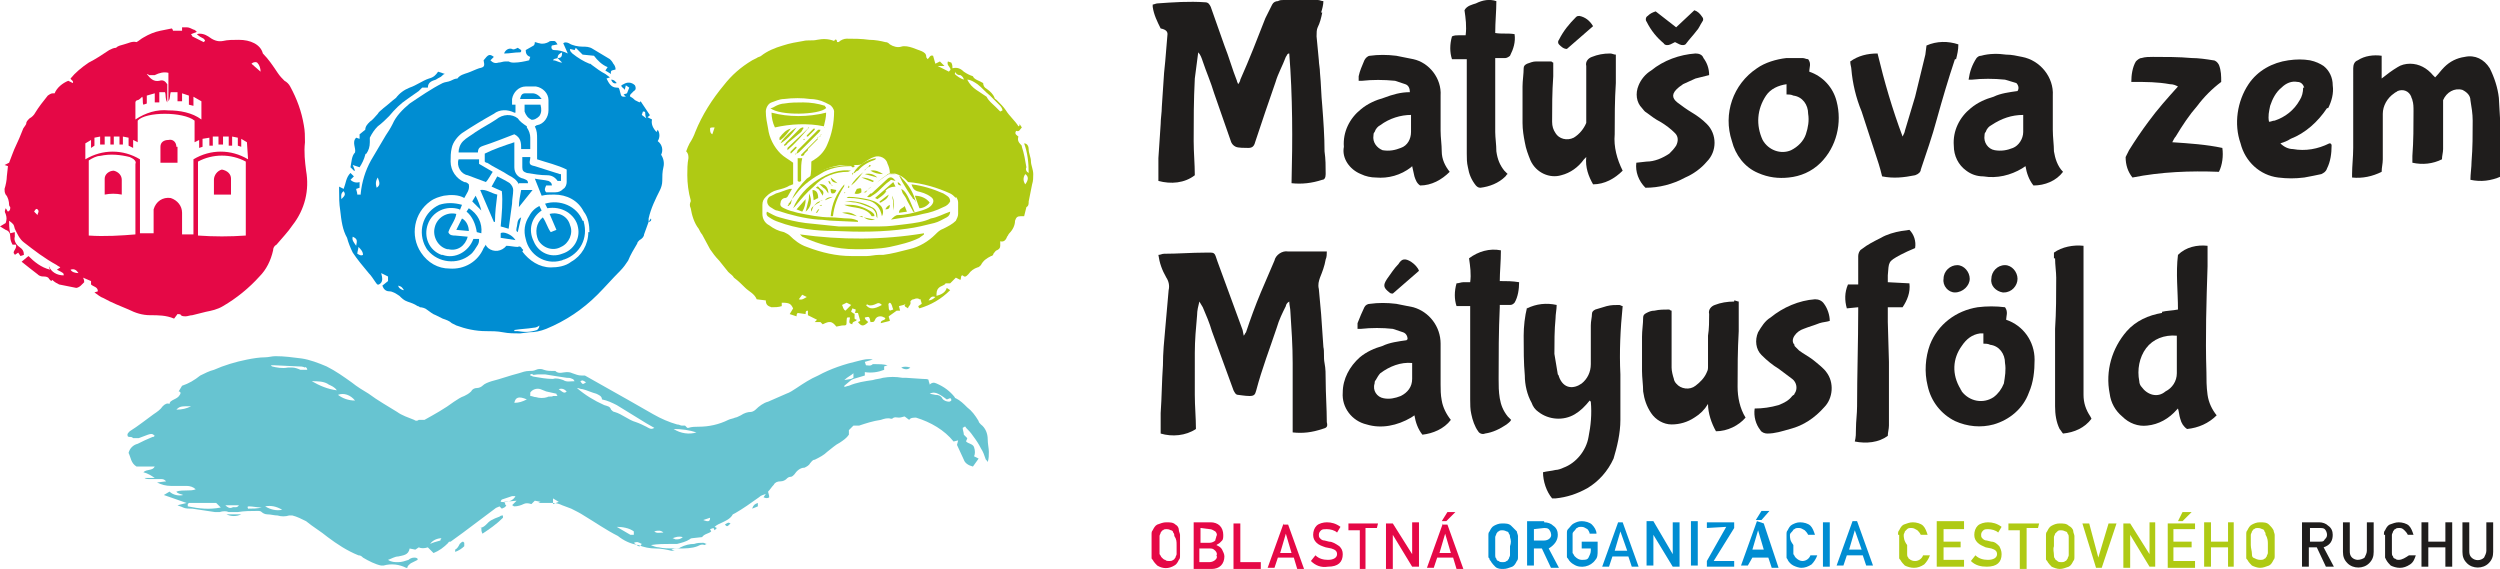 <?xml version="1.0" encoding="UTF-8"?>
<!-- Generator: Adobe Illustrator 24.2.1, SVG Export Plug-In . SVG Version: 6.00 Build 0)  -->
<svg xmlns="http://www.w3.org/2000/svg" xmlns:xlink="http://www.w3.org/1999/xlink" version="1.1" id="Layer_1" x="0px" y="0px" viewBox="0 0 219.7 50" xml:space="preserve">
<path fill="#E50846" d="M13.2,27.7c0.7,0,1.4,0,2.1,0.3l0.3-0.4c0.1,0,0.3,0,0.3,0.1c0.1,0.1,0.3,0.1,0.4,0.1c0.2,0,0.4-0.1,0.6-0.1  c0.4-0.1,0.8-0.2,1.2-0.3c0.5-0.1,1-0.2,1.5-0.5c1.2-0.7,2.3-1.6,3.2-2.6c0.6-0.6,1-1.4,1.2-2.3c0-0.2,0.1-0.4,0.3-0.5  c0.5-0.6,1-1.1,1.4-1.7h0c1.1-1.4,1.5-3.1,1.2-4.8c-0.1-0.8-0.2-1.6-0.1-2.5c0-0.5,0-1-0.1-1.5c-0.2-1.2-0.6-2.3-1.2-3.4  c-0.1-0.2-0.3-0.4-0.5-0.5c-0.2-0.2-0.4-0.4-0.6-0.7c-0.4-0.6-0.8-1.2-1.3-1.7C22.9,3.9,22,3.5,21,3.5c-0.5,0-1,0-1.4,0.1  c-0.5,0.1-0.9-0.1-1.3-0.4c-0.3-0.2-0.7-0.3-1-0.2c0.2,0.2,0.4,0.3,0.6,0.4c0.2,0.2,0.1,0.2,0,0.3l-1-0.5c0-0.1-0.1-0.1-0.1-0.2  l0.5-0.2c-0.1-0.1-0.2-0.2-0.3-0.2c-0.2-0.1-0.4-0.2-0.6-0.2c-0.1,0-0.2,0-0.4,0C16,2.4,16,2.6,16,2.7h-0.8c0-0.1-0.1-0.2-0.1-0.2  l-1,0.2c-0.5,0.1-1,0.3-1.5,0.6c-0.2,0.1-0.4,0.3-0.6,0.4c-0.4-0.1-0.7,0.1-1.1,0.2c-0.3,0.1-0.5,0.1-0.7,0.3  C10,4.2,9.8,4.3,9.6,4.4C9,4.8,8.4,5.2,7.8,5.5C7.2,5.9,6.6,6.4,6.2,6.9C6.2,7,6.5,7.1,6.4,7.3L6,7.1C5.5,7.3,5,7.7,4.8,8.2  c-0.3,0-0.3,0-0.6,0.2C3.8,8.9,3.4,9.4,3.1,9.9c-0.1,0.2-0.3,0.4-0.5,0.5c-0.2,0.2-0.3,0.3-0.3,0.5C2.2,11.1,2,11.3,2,11.4  c-0.2,0.5-0.4,1-0.6,1.4c-0.2,0.4-0.4,1-0.6,1.5l-0.4,0.2l0.3,0.1l-0.1,0.9c0,0.3-0.1,0.8-0.2,1.1c0,0.2,0,0.3,0.1,0.5  c0.2,0.2,0.3,0.6,0.3,0.9c0,0.1,0.1,0.2,0.1,0.2c0,0.2,0,0.3-0.2,0.4c0,0,0,0,0,0c-0.1-0.1-0.1-0.2-0.2-0.3c-0.1,0.3-0.1,0.3,0,0.5  c0.1,0.3,0.1,0.5,0,0.8L0,19.9c0.2,0.1,0.3,0.2,0.5,0.3c0.3,0.1,0.4,0.3,0.4,0.6c0,0.3,0.1,0.5,0.2,0.7h0.3c0.1,0.3-0.2,0.5-0.2,0.7  c0,0.1,0.1,0.1,0.1,0.2l0.3-0.2l0.2,0.3l0.3-0.1c0-0.3-0.1-0.5-0.4-0.7c-0.3-0.2-0.5-0.6-0.4-0.9c0-0.1,0-0.3,0-0.4l-0.4,0.1  c-0.1-0.4-0.1-0.8-0.1-1.1c0.4,0.3,0.4,0.3,0.5,0.7c0.2,0.4,0.4,0.9,0.8,1.2C3,22,3.9,22.7,5,23.3c0.1,0.1,0.2,0.1,0.3,0.2L5,23.7  C5.6,24,5.6,24,5.6,24.2c-0.6,0-1.1-0.3-1.3-0.8c0,0.1,0,0.1,0.1,0.3C3.6,23.5,3,23,2.5,22.5L1.9,23c0.5,0.4,1,0.8,1.4,1.1  c0.2,0.2,0.4,0.2,0.6,0.2c0.2,0,0.4,0.1,0.4,0.2l0.2,0.2l0.1-0.1C4.8,24.8,5,24.9,5.2,25c0.5,0.1,1,0.2,1.5,0.3  c0.1,0,0.3-0.1,0.4-0.2c0.1-0.1,0.2-0.2,0.3-0.3c0-0.1,0-0.2-0.1-0.4L8,24.7V25c0.2,0.2,0.6,0.2,0.6,0.6l-0.3,0.1  c0.3,0.2,0.5,0.4,0.8,0.5c0.7,0.4,1.5,0.7,2.2,1C11.9,27.5,12.5,27.7,13.2,27.7z M3.3,18.9L3.3,18.9L3,18.6c0.1-0.2,0.2-0.3,0.3-0.2  C3.5,18.6,3.3,18.7,3.3,18.9z M6.2,23.7c0.3-0.1,0.5,0,0.7,0.3C6.6,24,6.3,23.9,6.2,23.7z M21.6,20.7c-1.4,0.1-2.8,0.1-4.2,0v-6.5  c1.3-0.7,2.9-0.7,4.2,0V20.7z M22.6,5.5c0.2,0.2,0.3,0.5,0.3,0.8l-0.8-0.7C22.2,5.5,22.4,5.4,22.6,5.5z M11.9,9  c0-0.1,0.1-0.2,0.2-0.2s0.3-0.2,0.4-0.3c0.1,0.2,0,0.5,0.1,0.7l0.3-0.1V8.4l0.7-0.2v0.8H14V8.1h0.5c0.1,0.3,0,0.6,0.2,0.9V7.4  C14.5,7.1,14.3,7,14,7.1c-0.5,0.1-0.8-0.2-1.1-0.6c0.1,0,0.2,0.1,0.2,0.1c0.2,0,0.3,0,0.5,0c0.4-0.2,0.8-0.3,1.2-0.2v2.5  C15,8.6,14.9,8.4,15,8.1h0.6v0.8H16V8.2l0.6,0.2v0.8L17,9.3V8.5l0.7,0.4l0,1.6c-0.8-0.6-1.9-0.8-2.9-0.8c-1-0.1-2,0.2-2.9,0.8  C11.9,10,11.9,9.5,11.9,9z M7.5,12.6L8,12.3V13l0.3-0.2v-0.7L8.8,12v0.7h0.4V12h0.5v0.7h0.3V12h0.5v0.7h0.3V12l0.5,0.1v0.7l0.4,0.2  v-0.7l0.4,0.2v-1.9c0.7-0.8,4-0.8,5,0v1.9l0.4-0.2V13l0.3-0.1v-0.7l0.6-0.1v0.7h0.3V12h0.5v0.7h0.4V12h0.5v0.8h0.3V12l0.5,0.1v0.7  l0.3,0.1v-0.7l0.5,0.3l0.1,1.5c-1.5-0.9-3.3-0.9-4.8,0v6.6H16v-1.9c0-0.6-0.4-1.1-1-1.3c-0.7-0.1-1.3,0.3-1.5,1c0,0,0,0,0,0v2.1  h-1.2V14c-1.5-0.9-3.3-0.9-4.8,0V12.6z M7.8,20.7l0-6.6c0.3-0.2,0.7-0.4,1-0.4c0.9-0.2,1.8-0.1,2.6,0.1l0.2,0.1  c0.2,0.1,0.4,0.3,0.3,0.5v6.2C10.7,20.7,9.2,20.8,7.8,20.7z"></path>
<path fill="#AFCA14" d="M181.8,46.2c-0.2-0.2-0.5-0.2-0.8-0.2c-0.3,0-0.5,0.1-0.7,0.2c-0.2,0.1-0.3,0.3-0.4,0.5  c-0.1,0.1-0.1,0.2-0.1,0.4c0,0.3,0,0.6,0,0.9c0,0.3,0,0.6,0,0.9c0,0.1,0,0.1,0,0.2c0,0.1,0,0.1,0.1,0.2c0.1,0.2,0.3,0.4,0.4,0.5  c0.2,0.1,0.5,0.2,0.7,0.2c0.3,0,0.5-0.1,0.8-0.2c0.2-0.1,0.3-0.3,0.4-0.5c0.1-0.1,0.1-0.2,0.1-0.4c0-0.3,0-0.6,0-0.9  c0-0.3,0-0.6,0-0.9c0-0.1-0.1-0.3-0.1-0.4C182.2,46.5,182,46.3,181.8,46.2z M181.8,48c0,0.3,0,0.5,0,0.8c0,0.1-0.1,0.2-0.1,0.3  c-0.1,0.1-0.1,0.2-0.2,0.2c-0.1,0.1-0.2,0.1-0.4,0.1c-0.1,0-0.2,0-0.3-0.1c-0.1-0.1-0.2-0.1-0.2-0.2c-0.1-0.1-0.1-0.2-0.1-0.3  c0-0.3-0.1-0.5,0-0.8c0-0.3,0-0.5,0-0.8c0-0.1,0.1-0.2,0.1-0.3c0.1-0.1,0.1-0.1,0.2-0.2c0.1-0.1,0.2-0.1,0.3-0.1  c0.1,0,0.2,0,0.4,0.1c0.1,0,0.2,0.1,0.2,0.2c0.1,0.1,0.1,0.2,0.1,0.3C181.8,47.4,181.8,47.7,181.8,48z"></path>
<path fill="#E50846" d="M10,15c-0.4,0-0.8,0.3-0.8,0.7l0,0c0,0.5,0,1,0,1.4c0.5-0.1,1-0.1,1.5,0c0,0,0-0.1,0-0.1v-1.2  C10.7,15.4,10.4,15.1,10,15z"></path>
<path fill="#67C4D1" d="M63.7,46.1L63.7,46.1c0.2,0.2,0.2,0.2,0.5-0.1C64,45.9,64,45.9,63.7,46.1z"></path>
<path fill="#67C4D1" d="M21.2,45.2h-1.3C20.3,45.4,20.8,45.4,21.2,45.2z"></path>
<path fill="#67C4D1" d="M43.2,45.7c-0.4,0.2-0.5,0.6-1,0.7h0.1c0,0.2,0,0.3,0.1,0.5c0.6-0.4,1.2-0.8,1.8-1.4c0,0,0-0.1,0-0.2  c-0.1,0-0.2,0-0.3,0.1C43.6,45.5,43.4,45.6,43.2,45.7z"></path>
<path fill="#67C4D1" d="M40.4,47.8c-0.1,0.2-0.2,0.4-0.4,0.5h0v0.2c0.3-0.1,0.6-0.3,0.8-0.5v-0.3l-0.1-0.1  C40.6,47.6,40.5,47.7,40.4,47.8z"></path>
<path fill="#008DD2" d="M30.5,20.9c0.1,0.4,0.3,0.9,0.5,1.3c0.4,0.6,0.9,1.2,1.4,1.8c0.2,0.2,0.4,0.5,0.6,0.8  c0.2,0.3,0.2,0.2,0.3,0.2c0.4-0.2,0.3-0.6,0.2-1l0.6,0.3v0.4l-0.5,0.4c0.1,0.3,0.3,0.5,0.6,0.5c0.3,0,0.6,0.2,0.9,0.4  c0.2,0.2,0.4,0.4,0.7,0.5c0.3,0.1,0.6,0.2,0.9,0.4c0.1,0,0.2,0.1,0.2,0.1c0.2,0,0.5,0.1,0.6,0.2c0.3,0.2,0.5,0.4,0.8,0.5  c0.2,0.1,0.4,0.2,0.6,0.3c0.3,0.1,0.6,0.2,0.8,0.4l0.4,0.2c0.8,0.3,1.7,0.5,2.6,0.5c0.5,0,1,0,1.5,0.1c0.5,0.1,1,0.1,1.5,0.1  l0.8-0.1c0.5,0,1-0.1,1.5-0.3c1.7-0.7,3.2-1.7,4.5-3c0.7-0.7,1.3-1.4,2-2.1c0.3-0.3,0.5-0.6,0.7-0.9c0.2-0.5,0.5-1,0.8-1.5  c0-0.1,0.1-0.2,0.2-0.3c0.2-0.1,0.4-0.3,0.4-0.5l0.4-1.1c0.1,0,0.3-0.1,0.2-0.3L57,19.5c0-0.1,0-0.2,0-0.3c0.2-0.9,0.6-1.7,1-2.5  c0.1-0.2,0.2-0.5,0.2-0.8c0-0.4,0-0.8,0.1-1.2c0.1-0.4,0-0.8-0.2-1.1c0.2-0.4,0.1-0.9-0.3-1.2c0.2-0.3,0.2-0.7,0-1l-0.1,0.2  c-0.3-0.3-0.5-0.7-0.4-1.1l-0.4-0.2c0.1-0.1,0.2-0.1,0.2-0.2l-0.8-1.2L56.2,9l-0.4-0.2c-0.1-0.1-0.2-0.2-0.4-0.3  c-0.1-0.1,0-0.1,0-0.2L55.7,8c0.2-0.1,0.2-0.3,0.1-0.5c0,0,0,0,0,0c-0.3-0.3-0.7-0.3-1-0.1c-0.1,0-0.1,0.1-0.2,0.1  c0,0.2,0.2,0.2,0.3,0.4L55,7.5l0.3,0.2l-0.2,0.5l-0.3,0.1L55,8.5c-0.4,0-0.4,0-0.5-0.4s-0.1-0.4-0.3-0.4c-0.5,0-0.7-0.4-0.9-0.8  l0.3-0.1l-0.4-0.3c-0.4-0.2-0.8-0.5-1.2-0.8c-0.1-0.1-0.1-0.1-0.2-0.1c-0.5-0.2-1-0.5-1.5-0.9c-0.1-0.1-0.2-0.2-0.2-0.3  c0,0,0-0.1,0-0.1l0.4,0.1l0.1-0.2l0.6,0.6l1,0.1c0.3,0.4,0.7,0.8,1.2,1l-0.2,0.3l0.5,0.3c-0.1-0.4,0.2-0.3,0.4-0.4  c0-0.2-0.1-0.4-0.2-0.5c-0.1-0.2-0.2-0.3-0.3-0.4c-0.5-0.3-1-0.6-1.5-0.9c-0.3-0.2-0.6-0.2-0.9-0.2c-0.4,0-0.9-0.1-1.2-0.3  c-0.2-0.1-0.4-0.1-0.5,0l0.4,0.9c-0.4-0.2-0.8-0.3-1.2-0.3c-0.2,0-0.3-0.2-0.2-0.4c0,0,0,0,0,0l0.5-0.1c-0.2-0.3-0.2-0.3-0.4-0.3  c-0.2,0-0.3,0-0.4,0.1c-0.2,0.1-0.5,0.2-0.8,0.1c-0.1,0-0.3-0.1-0.4-0.1c0,0.1,0,0.2-0.1,0.3l-0.7,0.4c0,0.3,0.1,0.5,0.4,0.6  l-0.1,0.3c-0.4,0.1-0.9,0.2-1.3,0.2c-0.2,0-0.3,0-0.5-0.1h-0.3c-0.2,0-0.4,0.1-0.6,0.1c-0.3,0.1-0.5,0-0.7-0.2L43.4,5  c-0.4-0.3-0.5-0.2-0.9,0.3c0.1,0.5,0.1,0.6-0.4,0.7c-0.3,0.1-0.7,0.3-1,0.4c-0.3,0.1-0.7,0.2-0.9,0.5C40,6.9,39.8,7,39.6,7.1  c-0.2,0.1-0.5,0.1-0.7,0.2c-1,0.5-2,1.2-2.9,1.8c-0.6,0.5-1.2,1.1-1.5,1.8c-0.2,0.4-0.4,0.7-0.6,1c-0.4,0.7-0.9,1.5-1.3,2.2  c-0.5,0.9-0.8,1.9-0.9,2.9c0,0,0,0.1,0,0.1h-0.3c0-0.2-0.1-0.4-0.1-0.5l0.3-0.1v-0.5c-0.3,0.1-0.6,0-0.8-0.2l0.3-0.3l-0.3-0.3  c-0.4,0.4-0.4,0.9-0.6,1.4l-0.4-0.2c0,0.1,0,0.2,0,0.3c0,0.6,0,1.2,0.1,1.8C30,19.4,30.1,20.2,30.5,20.9z M56.5,9.8  c0.1,0,0.2,0,0.2,0.1c0,0.1,0,0.3,0.1,0.5l-0.4-0.3L56.5,9.8z M47.2,29c-0.6,0.2-1.1,0.2-1.7,0.1c-0.1,0-0.2,0-0.3,0V29  c0.6-0.1,1.1-0.1,1.7-0.2c0.2,0,0.4-0.1,0.5-0.2C47.4,28.8,47.3,28.9,47.2,29z M49,5.1c0-0.3,0.2-0.4,0.4-0.5  C49.4,5,49.3,5.1,49,5.1l0.4,0.4c-0.3,0-0.5-0.2-0.8-0.2C48.7,5.1,48.8,5.2,49,5.1z M37.8,17.7c0.4-0.3,0.8-0.4,1.2-0.5  c0.6-0.1,1.3-0.1,1.8,0.2c0.2-0.4,0.5-0.7,0.4-1.2C41.1,16.1,41,16,40.8,16c-0.7-0.3-1.2-1-1.2-1.8c0-0.4,0-0.8,0.1-1.2  c0.1-0.5,0.5-1,0.9-1.3c0.9-0.6,1.9-1.2,2.8-1.7c0.5-0.4,1.2-0.4,1.8-0.1h0.1V9.2L45,9.2c0-0.1,0-0.3,0-0.5c0.1-0.6,0.6-1.1,1.2-1.1  c0.3,0,0.6,0,0.9,0c0.6,0.1,1.1,0.6,1.1,1.2v0.9c0,0.6-0.4,1.2-1,1.3c-0.1,0-0.1,0.1-0.2,0.1c0.2,0.4,0.2,0.7,0.2,1.1V14  c0.9,0.3,1.8,0.5,2.6,0.9v1.1c0,0.2-0.1,0.5-0.3,0.6c-0.2,0.2-0.4,0.3-0.7,0.3c-0.1,0-0.2,0-0.3,0H48c-0.2-0.2-0.1-0.4,0-0.6h0.5  c0-0.2-0.1-0.3-0.3-0.4c-0.4-0.1-0.7-0.1-1.2-0.2l0.6,1.5c0.4-0.1,0.7-0.1,1.1-0.1c1.1,0,2.1,0.5,2.6,1.5c0.4,0.5,0.5,1.2,0.5,1.8  l-0.1,0c0,1.1-0.6,2.1-1.5,2.6c-0.5,0.4-1.2,0.5-1.8,0.5c-1,0-1.9-0.6-2.5-1.4C46,22,46,21.9,45.9,21.9c-0.1-0.2-0.2-0.3-0.4-0.2  c-0.3,0-0.7-0.1-1-0.1c-0.4,0.5-1.1,0.6-1.6,0.2c-0.1-0.1-0.2-0.2-0.2-0.3l-0.2,0.3c-0.5,1.2-1.7,1.9-3,1.8c-1,0-1.9-0.5-2.5-1.4  C36,20.7,36.4,18.7,37.8,17.7z M35.5,25.5c-0.2,0-0.5-0.2-0.5-0.4C35.3,25.2,35.3,25.2,35.5,25.5z M33.2,15.6  c0.2,0.5,0.2,0.7-0.1,0.9C33,16.2,33,15.9,33.2,15.6z M31.5,21.7c0.2,0.2,0.4,0.4,0.4,0.7c-0.2,0.1-0.3,0-0.5-0.1  C31.4,22.1,31.5,21.9,31.5,21.7z M31,20.8c0.4,0.2,0.4,0.3,0.3,0.8C31.1,21.3,30.9,21.1,31,20.8z M30.2,16.8  c0.2,0.3,0.1,0.4-0.2,0.7C30,17.3,29.9,17,30.2,16.8z"></path>
<polygon fill="#AFCA14" points="188.9,48.7 187.2,46 186.6,46 186.6,49.9 187.2,49.9 187.2,47 188.9,49.8 189.4,49.8 189.4,45.9   188.9,45.9 "></polygon>
<polygon fill="#AFCA14" points="190.5,49.9 192.9,49.9 192.9,49.3 191,49.3 191,48.1 192.6,48.1 192.6,47.6 191,47.6 191,46.5   192.9,46.5 192.9,46 190.5,46 "></polygon>
<path fill="#67C4D1" d="M66.1,44.7C66.1,44.7,66.1,44.7,66.1,44.7L66.1,44.7L66.1,44.7z"></path>
<polygon fill="#AFCA14" points="195.8,47.6 194.3,47.6 194.3,45.9 193.7,45.9 193.7,49.8 194.3,49.8 194.3,48.1 195.8,48.1   195.8,49.8 196.3,49.8 196.3,45.9 195.8,45.9 "></polygon>
<path fill="#E50846" d="M18.8,15.8v1.3h1.5v-1.4c0-0.4-0.3-0.7-0.8-0.8h0C19.1,15,18.8,15.4,18.8,15.8z"></path>
<polygon fill="#AFCA14" points="184.4,49 183.6,46 183,46 184.2,49.9 184.7,49.9 186,46 185.3,46 "></polygon>
<path fill="#E50846" d="M15.5,12.9c0-0.4-0.3-0.7-0.7-0.6c0,0,0,0,0,0c-0.4,0-0.7,0.2-0.7,0.6c0,0,0,0,0,0v1.4h1.5V12.9z"></path>
<path fill="#1F1D1C" d="M191.3,36c0,0,0.1-0.1,0.1-0.1c0.1,0.3,0.1,0.6,0.2,0.9c0.1,0.4,0.3,0.7,0.6,0.9c1-0.1,1.9-0.5,2.6-1.2  c-0.4-0.5-0.7-1.1-0.8-1.8c-0.1-0.7-0.1-1.4-0.1-2c-0.1-3.1,0-6.2,0.1-9.3v-1.8c-0.9-0.1-1.9,0.1-2.6,0.8c-0.2,1.6,0,3.2,0,4.8  c-0.5,0.1-1,0.1-1.4,0.2l0,0.1c-1.2,0.2-2.3,0.7-3.1,1.6c-1.3,1.5-1.9,3.5-1.5,5.5c0.1,0.8,0.5,1.5,1.1,2c0.6,0.6,1.4,0.9,2.2,0.8  C189.7,37.3,190.6,36.8,191.3,36z M188.2,34c-0.1-0.1-0.2-0.3-0.2-0.5c-0.2-1,0-2.1,0.6-2.9l0,0c0.6-0.8,1.6-1.2,2.7-1.1v3.3  c0,0.7-0.4,1.3-1,1.6C189.6,35,188.7,34.7,188.2,34z"></path>
<polygon fill="#AFCA14" points="191.4,45.8 191.8,45.8 192.6,45 191.8,45 "></polygon>
<path fill="#008DD2" d="M136.9,47c0-0.3-0.1-0.6-0.4-0.8c-0.2-0.2-0.5-0.3-0.8-0.3v-0.1h-1.5v3.9h0.6v-1.5h0.7l0.8,1.7h0.7l-0.9-1.7  C136.6,47.9,136.9,47.5,136.9,47z M135.7,47.5h-0.9v-1l0.9-0.1c0.1,0,0.3,0,0.4,0.1c0.1,0.1,0.2,0.3,0.2,0.4  C136.4,47.2,136.1,47.5,135.7,47.5C135.7,47.5,135.7,47.5,135.7,47.5z"></path>
<path fill="#1F1D1C" d="M150.8,37.9c1,0,2-0.5,2.6-1.2c-0.5-0.8-0.7-1.8-0.7-2.7c0-1.6,0-3.2,0.1-4.9c0-0.5,0-0.9,0-1.4  c0-0.4,0-0.8,0-1.2c-0.1,0-0.3-0.1-0.4-0.1l0,0.1c-0.6,0-1.2,0.1-1.7,0.3c-0.3,0.1-0.6,0.4-0.5,0.8c0,0.6,0,1.3-0.1,1.9v2.7  c0,0.2,0,0.3-0.1,0.5c-0.2,0.5-0.6,0.9-1,1.2c-0.5,0.4-1.3,0.3-1.7-0.2c-0.1-0.1-0.2-0.3-0.2-0.4c-0.1-0.3-0.2-0.7-0.2-1v-5  c-0.1,0-0.2-0.1-0.2-0.1c-0.4,0-0.9,0-1.3,0.1c-0.3,0-0.5,0.1-0.7,0.2c-0.2,0.1-0.3,0.2-0.3,0.4c0,0.6-0.1,1.1-0.1,1.7v3  c0,0.6,0.1,1.2,0.1,1.8c0.1,0.7,0.3,1.3,0.7,1.9c0.4,0.6,1.1,1,1.8,1c0.7,0,1.4-0.2,2-0.6c0.5-0.3,0.9-0.7,1.2-1.2  C150.1,36.3,150.4,37.2,150.8,37.9z"></path>
<polygon fill="#008DD2" points="150,46.4 151.7,46.3 150,49.3 150,49.8 152.4,49.8 152.4,49.3 150.6,49.3 152.4,46.4 152.4,45.9   150,45.9 "></polygon>
<path fill="#008DD2" d="M154.4,45.8l-1.4,3.9h0.6L154,49h1.4l0.3,0.9h0.6L155,46L154.4,45.8z M154,48.3l0.5-1.7l0.5,1.7H154z"></path>
<rect x="148.6" y="45.8" fill="#008DD2" width="0.6" height="3.9"></rect>
<path fill="#008DD2" d="M142.2,45.9l-1.4,3.9h0.6l0.3-0.9h1.4l0.3,0.9h0.6l-1.4-3.9H142.2z M141.9,48.4l0.5-1.7l0.6,1.7H141.9z"></path>
<path fill="#008DD2" d="M138.2,46.9c0-0.1,0.1-0.2,0.2-0.3c0.1-0.1,0.1-0.2,0.2-0.2c0.1-0.1,0.2-0.1,0.4-0.1c0.2,0,0.3,0.1,0.5,0.2  c0.1,0.1,0.2,0.3,0.2,0.4h0.6c0-0.3-0.2-0.6-0.4-0.8c-0.2-0.2-0.6-0.3-0.9-0.3c-0.3,0-0.5,0.1-0.7,0.2c-0.2,0.1-0.3,0.3-0.5,0.5  c-0.1,0.1-0.1,0.2-0.1,0.4h0c0,0.3,0,0.6,0,0.9c0,0.3,0,0.6,0,0.9c0,0.1,0,0.1,0,0.2c0,0.1,0,0.1,0.1,0.2c0.1,0.2,0.3,0.4,0.5,0.5  c0.6,0.4,1.5,0.2,1.9-0.4c0.2-0.2,0.2-0.5,0.2-0.8v-0.8H139v0.6h0.8v0.2c0,0.2-0.1,0.4-0.2,0.6c-0.1,0.2-0.3,0.2-0.6,0.2  c-0.2,0-0.4-0.1-0.6-0.3c-0.1-0.1-0.1-0.2-0.2-0.3c0-0.3,0-0.5,0-0.8C138.2,47.5,138.2,47.2,138.2,46.9z"></path>
<polygon fill="#008DD2" points="147,48.7 145.3,45.8 144.7,45.8 144.7,49.7 145.3,49.7 145.3,47 147,49.8 147.6,49.8 147.6,45.9   147,45.9 "></polygon>
<path fill="#1F1D1C" d="M142.4,36.9v-4c-0.1-2,0-4,0.2-6c-0.1,0-0.2-0.1-0.3-0.1c-0.4,0-0.7,0-1.1,0.1c-0.3,0.1-0.7,0.2-1,0.3  c-0.2,0.1-0.3,0.2-0.3,0.4c0,0.3-0.1,0.6-0.1,1v3.4c0,0.7-0.3,1.3-0.8,1.7c-0.7,0.5-1.6,0.5-2-0.6c0-0.1-0.1-0.2-0.1-0.2  c-0.1-0.6-0.2-1.2-0.3-1.8c0-1,0-2.1,0.1-3.1c0-0.4,0.1-0.8,0.1-1.2c-0.9-0.2-1.8-0.1-2.6,0.3v-0.1c-0.2,0.8-0.3,1.7-0.3,2.5  c0,1.2,0,2.4,0.1,3.5c0,0.8,0.2,1.7,0.6,2.4c0.1,0.3,0.3,0.6,0.6,0.8c0.9,0.7,2.2,0.8,3.2,0.2c0.5-0.3,0.9-0.7,1.3-1.2l0.1,0.1  c0.1,1.1,0,2.1-0.2,3.1c-0.2,1.2-1.1,2.3-2.2,2.7c-0.2,0.1-0.5,0.2-0.7,0.2c-0.4,0.1-0.7,0.1-1.1,0.2c0,0.8,0.3,1.7,0.8,2.3h0.3  c1-0.1,1.9-0.4,2.8-0.9c1-0.6,1.8-1.5,2.3-2.6C142.1,39.3,142.4,38.1,142.4,36.9z"></path>
<polygon fill="#008DD2" points="155.5,44.9 154.8,44.9 154.3,45.7 154.8,45.7 "></polygon>
<rect x="160.2" y="45.9" fill="#008DD2" width="0.6" height="3.9"></rect>
<path fill="#AFCA14" d="M167.3,47c0-0.1,0.1-0.2,0.1-0.3c0.1-0.1,0.1-0.1,0.2-0.2c0.1-0.1,0.2-0.1,0.4-0.1c0.2,0,0.3,0.1,0.5,0.2  c0.1,0.1,0.2,0.2,0.3,0.4h0.6c-0.1-0.3-0.2-0.6-0.4-0.8c-0.2-0.2-0.6-0.3-0.9-0.3c-0.3,0-0.5,0.1-0.8,0.2c-0.2,0.1-0.3,0.3-0.4,0.5  c-0.1,0.1-0.1,0.2-0.1,0.4l0.1,0c0,0.3,0,0.6,0,0.9c0,0.3,0,0.6,0,0.9c0,0.1,0,0.1,0,0.2c0,0.1,0,0.1,0.1,0.2  c0.1,0.2,0.3,0.4,0.4,0.5c0.2,0.1,0.5,0.2,0.8,0.2c0.3,0,0.6-0.1,0.9-0.3c0.2-0.2,0.4-0.5,0.5-0.8h-0.6c-0.1,0.3-0.4,0.5-0.7,0.5  c-0.1,0-0.2,0-0.4-0.1c-0.1-0.1-0.2-0.1-0.2-0.2c-0.1-0.1-0.1-0.2-0.1-0.3c0-0.3,0-0.5,0-0.8C167.3,47.5,167.3,47.2,167.3,47z"></path>
<path fill="#AFCA14" d="M175,47.6l-0.4-0.1c-0.2,0-0.3-0.1-0.4-0.2c-0.1-0.1-0.1-0.2-0.1-0.3c0-0.2,0.1-0.3,0.2-0.4  c0.1-0.1,0.3-0.1,0.4-0.1c0.3,0,0.7,0.1,0.9,0.3l0.3-0.5c-0.4-0.3-0.8-0.4-1.2-0.4c-0.3,0-0.7,0.1-0.9,0.3c-0.2,0.2-0.3,0.5-0.3,0.8  c0,0.3,0.1,0.5,0.3,0.7c0.2,0.2,0.5,0.3,0.7,0.4l0.5,0.1c0.3,0.1,0.5,0.2,0.5,0.5s-0.3,0.5-0.8,0.5c-0.4,0-0.8-0.1-1.1-0.4v0  l-0.4,0.5c0.4,0.4,0.9,0.5,1.4,0.5c0.9,0,1.3-0.4,1.3-1.1c0-0.3-0.1-0.5-0.2-0.7C175.5,47.8,175.3,47.6,175,47.6z"></path>
<polygon fill="#AFCA14" points="170.2,49.8 172.6,49.8 172.6,49.2 170.8,49.2 170.8,48.1 172.3,48.1 172.3,47.6 170.8,47.6   170.8,46.5 172.6,46.5 172.6,45.8 170.2,45.8 "></polygon>
<polygon fill="#AFCA14" points="176.5,46.6 177.5,46.6 177.5,50 178.1,50 178.1,46.4 179.1,46.4 179.2,46 176.5,46 "></polygon>
<path fill="#008DD2" d="M162.8,45.8l-1.4,3.9h0.6l0.3-0.9h1.4l0.3,0.9h0.6l-1.4-3.9H162.8z M162.5,48.3l0.5-1.7l0.6,1.7H162.5z"></path>
<path fill="#1F1D1C" d="M159.3,31.6c-0.4-0.3-0.8-0.5-1.2-0.8c-0.1-0.1-0.3-0.3-0.4-0.4l0-0.1c-0.2-0.2-0.2-0.5,0-0.8  c0.2-0.3,0.5-0.5,0.8-0.6c0.5-0.2,0.9-0.3,1.4-0.5c0.3-0.1,0.6-0.1,0.9-0.2c0-0.5-0.2-1.1-0.5-1.5c-0.2-0.3-0.5-0.4-0.8-0.4  c-1.4,0.1-2.8,0.7-3.9,1.6c-0.5,0.3-0.8,0.8-1.1,1.3c-0.3,0.7-0.2,1.5,0.3,2c0.5,0.5,1,0.9,1.5,1.2c0.4,0.3,0.8,0.6,1.2,0.9  c0.4,0.3,0.5,0.9,0.2,1.3c0,0.1-0.1,0.1-0.2,0.2c-0.3,0.4-0.7,0.6-1.2,0.8c-0.7,0.2-1.4,0.3-2.1,0.3c-0.1,0.7,0.1,1.4,0.5,1.9  c0.1,0.2,0.4,0.3,0.6,0.3c0.7,0,1.3-0.2,2-0.4c1.2-0.3,2.2-1,3-1.9c0.8-0.8,0.9-2.2,0.2-3.1C160.3,32.4,159.8,32,159.3,31.6z"></path>
<path fill="#67C4D1" d="M66.1,44.7l0.5-0.2v-0.3C66.3,44.3,66.2,44.4,66.1,44.7z"></path>
<path fill="#008DD2" d="M157.3,47c0-0.1,0.1-0.2,0.2-0.3c0.1-0.1,0.1-0.2,0.2-0.2c0.1-0.1,0.2-0.1,0.4-0.1c0.2,0,0.3,0.1,0.5,0.2  c0.1,0.1,0.2,0.2,0.3,0.4h0.6c-0.1-0.3-0.2-0.6-0.4-0.8c-0.2-0.2-0.6-0.3-0.9-0.3c-0.3,0-0.5,0.1-0.7,0.2c-0.2,0.1-0.3,0.3-0.4,0.5  c-0.1,0.1-0.1,0.2-0.1,0.4h0c0,0.3,0,0.6,0,0.9c0,0.3,0,0.6,0,0.9c0,0.1,0,0.1,0,0.2c0,0.1,0.1,0.1,0.1,0.2c0.1,0.2,0.3,0.4,0.5,0.5  c0.2,0.1,0.5,0.2,0.7,0.2c0.3,0,0.6-0.1,0.9-0.3c0.2-0.2,0.4-0.5,0.5-0.8h-0.6c-0.1,0.3-0.4,0.5-0.7,0.5c-0.2,0-0.4-0.1-0.6-0.3  c-0.1-0.1-0.1-0.2-0.2-0.3c0-0.3,0-0.5,0-0.8C157.3,47.5,157.3,47.3,157.3,47z"></path>
<path fill="#1F1D1C" d="M165.9,27h1.3c0.4-0.6,0.7-1.3,0.6-2.1l-1.9-0.1v-0.6c0.1-1.2,0-1.2,1.1-1.8c0.4-0.2,0.8-0.4,1.3-0.6  c0.1-0.6-0.1-1.2-0.5-1.6l-0.7,0.1c-0.6,0.1-1.3,0.3-1.8,0.6c-0.6,0.3-1.2,0.6-1.7,1c-0.2,0.1-0.3,0.4-0.3,0.6v2.5l-0.1,0h-0.8  c-0.3,0.7-0.3,1.4-0.1,2.1l1-0.1v0.3c0,2.8-0.1,5.6-0.1,8.4c0,0.7-0.1,1.3-0.1,2c0,0.4,0,0.7-0.1,1.1c1,0.2,2.1,0.1,2.9-0.5  c0-0.3,0.1-0.6,0.1-0.9v-5.6l-0.1-3.5V27z"></path>
<path fill="#1F1D1C" d="M102.6,3l-0.2,2.4l-0.1,1l-0.2,3c0,0.5-0.1,1-0.1,1.5l-0.2,3v2c1.1,0.3,2.3,0.2,3.2-0.5c0-1-0.1-2-0.1-3  c0-1.8,0-3.6,0.1-5.5c0.1-0.8,0.2-1.5,0.3-2.3c0.2,0.2,0.3,0.5,0.4,0.8c0.3,0.9,0.7,1.8,1,2.8c0.5,1.4,1,2.9,1.5,4.3  c0.1,0.2,0.2,0.3,0.4,0.4s0.8,0.1,1.1,0.1s0.5-0.1,0.6-0.5c0.6-1.8,1.2-3.6,1.8-5.3c0.2-0.7,0.6-1.4,0.9-2.2  c0.1-0.1,0.1-0.3,0.3-0.3c0.3,3.8,0.3,7.6,0.2,11.4c0.9,0.1,1.8,0,2.7-0.3c0.2,0,0.3-0.2,0.3-0.5c0-0.7,0-1.3-0.1-2  c0-1.3-0.1-2.7-0.2-4c-0.1-1-0.1-1.9-0.2-2.9c0-0.4-0.1-0.8-0.1-1.1l-0.2-2.1c0-0.3,0-0.6,0.1-0.8c0.2-0.4,0.3-0.8,0.4-1.3l-0.1,0  c0.1-0.3,0.2-0.7,0.2-1c-0.2,0-0.3-0.1-0.5-0.1h-3c-0.2,0-0.3,0-0.5,0.1c-0.2,0-0.4,0.1-0.5,0.3c-0.2,0.4-0.4,0.8-0.6,1.2  c-0.7,1.8-1.4,3.6-2.2,5.4c0,0.1-0.1,0.3-0.2,0.4c0-0.1-0.1-0.2-0.1-0.3c-0.4-1-0.7-2.1-1.1-3.1l-1.2-3.4c-0.1-0.2-0.2-0.4-0.5-0.4  c-1.4-0.1-2.8,0-4.2,0.1c-0.1,0-0.3,0.1-0.4,0.1c0,0.1,0,0.2,0,0.2c0.1,0.7,0.4,1.3,0.7,1.9C102.5,2.6,102.6,2.8,102.6,3z"></path>
<polygon fill="#E50846" points="126.7,45.8 127.1,45.8 127.9,45 127.2,45 "></polygon>
<path fill="#1F1D1C" d="M128.9,5.2v8.3c0,0.4,0,0.8,0.1,1.2c0.1,0.6,0.3,1.1,0.7,1.6c0.1,0.1,0.2,0.2,0.4,0.2c0.8-0.1,1.6-0.4,2.2-1  c0.1-0.1,0.1-0.2,0.2-0.2l-0.3-0.3c-0.4-0.5-0.6-1-0.7-1.7c0-0.6-0.1-1.2-0.1-1.7V5.1h0.9c0.1,0,0.3-0.1,0.4-0.2  c0.3-0.6,0.5-1.2,0.4-1.9h0c-0.6-0.1-1.1,0-1.7-0.1c0-1,0.1-1.9,0.1-2.8c-0.6-0.2-1.2-0.1-1.8,0.2c-0.3,0.1-0.8,0.2-1,0.6  c0.1,0.7,0.2,1.4,0.1,2.2h-0.6c-0.2,0-0.4,0-0.6,0.1c-0.2,0.7-0.2,1.4,0,2H128.9z"></path>
<path fill="#1F1D1C" d="M137.2,15.4c0.8-0.2,1.5-0.7,2-1.4l0.2-0.2c-0.1,0.9,0.2,1.7,0.6,2.4c1,0,1.9-0.5,2.6-1.2h0  c-0.5-1-0.8-2.1-0.7-3.2c0-1.5,0-3,0.1-4.5V4.8c-0.2,0-0.3-0.1-0.5-0.1c-0.6,0-1.1,0.1-1.6,0.3c-0.3,0.1-0.6,0.4-0.5,0.8v4.6  c0,0.1,0,0.3,0,0.4c-0.2,0.5-0.6,1-1.1,1.3c-0.6,0.3-1.3,0.1-1.6-0.4c-0.2-0.3-0.3-0.6-0.3-1c0-1.3,0-2.6,0.1-4V5.5  c-0.1,0-0.1-0.1-0.2-0.1c-0.4,0-0.9,0-1.3,0c-0.3,0-0.5,0.1-0.8,0.2c-0.2,0.1-0.3,0.2-0.3,0.4c0,0.5-0.1,1.1-0.1,1.6v3.2  c0,0.6,0.1,1.2,0.2,1.7c0.1,0.6,0.3,1.1,0.5,1.6C135,15.2,136.2,15.7,137.2,15.4z"></path>
<path fill="#1F1D1C" d="M146.7,13.5c-0.6,0.4-1.3,0.7-2,0.7l-0.9,0.1c-0.1,0.8,0.2,1.6,0.8,2.2c1.2,0,2.4-0.3,3.5-0.9  c0.7-0.3,1.4-0.8,1.9-1.4c0.9-0.9,0.9-2.4,0-3.3c-0.4-0.4-0.8-0.7-1.3-1c-0.5-0.3-0.9-0.6-1.3-0.9l0,0c-0.5-0.4-0.5-0.8,0.1-1.3  c0.1-0.1,0.3-0.2,0.4-0.3c0.4-0.2,0.7-0.3,1.1-0.5c0.4-0.1,0.8-0.2,1.2-0.3c0-0.6-0.2-1.1-0.5-1.5c-0.1-0.3-0.4-0.4-0.7-0.4  c-1.4,0.1-2.8,0.6-3.9,1.5c-0.5,0.3-0.9,0.8-1.1,1.3c-0.3,0.7-0.2,1.5,0.3,2c0.1,0.1,0.2,0.3,0.4,0.4c0.4,0.3,0.8,0.6,1.2,0.8  c0.5,0.3,0.9,0.6,1.3,1c0.3,0.3,0.3,0.7,0.1,1.1C147.1,13.1,146.9,13.3,146.7,13.5z"></path>
<path fill="#1F1D1C" d="M137.7,4.3L137.7,4.3l2.3-2c-0.3-0.5-0.7-0.8-1.2-0.9c-0.1,0-0.2,0-0.3,0.1c-0.6,0.6-1.1,1.2-1.5,2  c-0.1,0.1-0.1,0.3,0,0.4C137.2,4.1,137.4,4.3,137.7,4.3z"></path>
<path fill="#008DD2" d="M45.7,4.6c0,0,0.1,0,0.1-0.1l0,0c0,0,0,0,0-0.1l-0.3-0.2c-0.2,0.1-0.4,0.2-0.5,0.1c-0.3-0.1-0.6,0.1-0.7,0.4  h0.1C44.8,4.7,45.2,4.6,45.7,4.6z"></path>
<polygon fill="#1F1D1C" points="214.9,47.6 213.4,47.6 213.4,45.9 212.8,45.9 212.8,49.8 213.4,49.8 213.4,48.1 214.9,48.1   214.9,49.8 215.5,49.8 215.5,45.9 214.9,45.9 "></polygon>
<path fill="#1F1D1C" d="M210.8,49.2c-0.1,0-0.2,0-0.3-0.1c-0.1,0-0.2-0.1-0.2-0.2c-0.1-0.1-0.1-0.2-0.1-0.3c0-0.3,0-0.5,0-0.8  c0-0.3,0-0.5,0-0.8c0-0.1,0.1-0.2,0.1-0.3c0.1-0.1,0.1-0.2,0.2-0.2c0.1-0.1,0.2-0.1,0.3-0.1c0.2,0,0.3,0,0.5,0.2  c0.1,0.1,0.2,0.2,0.3,0.4h0.5c-0.1-0.3-0.2-0.6-0.4-0.8c-0.2-0.2-0.6-0.3-0.9-0.3c-0.3,0-0.5,0.1-0.8,0.2c-0.2,0.1-0.3,0.3-0.4,0.5  c-0.1,0.1-0.1,0.2-0.1,0.4h0.1c0,0.3,0,0.6,0,0.9c0,0.3,0,0.6,0,0.9c0,0.1,0,0.1,0,0.2l0.1,0.2c0.1,0.2,0.3,0.4,0.4,0.5  c0.2,0.1,0.5,0.2,0.8,0.2c0.3,0,0.6-0.1,0.9-0.3c0.3-0.2,0.4-0.5,0.5-0.8h-0.6C211.4,49,211.1,49.2,210.8,49.2z"></path>
<path fill="#1F1D1C" d="M146.2,3.8c0.1,0.2,0.4,0.2,0.6,0.1l0.4-0.2l0.4,0.2c0.2,0.1,0.5,0.1,0.6-0.1c0.3-0.4,0.6-0.7,0.9-1.1  c0.2-0.2,0.3-0.5,0.5-0.8l0,0c0.1-0.1,0.1-0.3,0-0.4c-0.2-0.3-0.4-0.5-0.7-0.6l-1.6,1.5L145.5,1c-0.3,0.1-0.5,0.2-0.7,0.4  c-0.2,0.1-0.2,0.4-0.1,0.5C145.1,2.7,145.6,3.3,146.2,3.8z"></path>
<path fill="#008DD2" d="M54.2,7.3C54.1,7.2,54,7,53.7,7C53.8,7.2,53.9,7.4,54.2,7.3z"></path>
<path fill="#008DD2" d="M30.8,14.7l0.3,0.3l0.1,0L31,14.5l0.6,0.2c0.2-0.3,0.4-0.7,0.5-1.1c0-0.1,0.1-0.1,0.1-0.1  c0.2-0.3,0.3-0.6,0.3-1c0-0.1,0-0.3,0-0.4c0.2-0.4,0.4-0.7,0.7-1c0.4-0.3,0.7-0.6,1-0.9c0.5-0.6,1-1.1,1.6-1.5  c0.3-0.2,0.7-0.5,1-0.7c0.1-0.1,0.2-0.2,0.3-0.3c0.2,0,0.3,0,0.5,0c0-0.5,0.4-0.6,0.7-0.7c0.3-0.2,0.4-0.2,0.5-0.3l0,0  c0.1-0.1,0.2-0.2,0.3-0.2l-0.6-0.2c-0.2,0.3-0.4,0.5-0.8,0.6c-0.6,0.2-1.1,0.6-1.7,0.8c-0.5,0.2-0.9,0.5-1.2,0.9  c-0.4,0.3-0.7,0.6-1.1,0.9c-0.2,0.2-0.4,0.3-0.5,0.5c-0.2,0.2-0.4,0.5-0.7,0.7c-0.2,0.2-0.4,0.4-0.4,0.7l-0.5,0.4v0.4l-0.3-0.1  c-0.4,0.4,0,0.9-0.1,1.3C30.9,13.7,30.9,14.2,30.8,14.7z"></path>
<path fill="#1F1D1C" d="M169.4,33.9c0.3,1.4,1.2,2.5,2.4,3.1c1.1,0.5,2.3,0.6,3.4,0.3c1.4-0.4,2.6-1.4,3.1-2.8  c0.4-0.9,0.5-1.9,0.5-2.9c0-1.6-1-3-2.5-3.5c0-0.3,0.2-0.7-0.1-1.1c-0.8-0.1-1.6-0.1-2.4,0c-1.9,0.3-3.5,1.5-4.2,3.3  C169.2,31.4,169.1,32.7,169.4,33.9z M172.4,30.4c0.4-0.6,0.9-1,1.6-1.1c0.1,0,0.2,0,0.3,0v0.9c0.2,0,0.4,0,0.6,0.1  c0.8,0.1,1.3,0.8,1.3,1.6c0.1,0.6,0,1.2-0.1,1.8l0,0c-0.2,0.5-0.5,0.9-0.9,1.2c-0.9,0.6-2.1,0.4-2.8-0.5c0-0.1-0.1-0.1-0.1-0.2  C171.5,32.9,171.6,31.5,172.4,30.4z"></path>
<path fill="#1F1D1C" d="M177.3,8c-0.7,0.1-1.5,0.2-2.1,0.5c-0.7,0.2-1.4,0.5-2,1c-1,0.8-1.6,2-1.5,3.3c0,0.9,0.4,1.7,1.1,2.2  c0.4,0.3,0.9,0.5,1.5,0.5c1.2,0.2,2.4-0.1,3.4-0.7l0.3-0.2c0.1,0.6,0.3,1.2,0.7,1.7c1,0,2-0.4,2.6-1.2l0,0c-0.5-0.5-0.7-1.2-0.8-1.8  c0-0.6-0.1-1.2-0.1-1.9v-3c0.1-1.6-1.1-3.1-2.7-3.4c-0.5-0.1-0.9-0.2-1.4-0.2c-0.7-0.1-1.5-0.1-2.2,0.1c-0.2,0-0.3,0.1-0.4,0.2  c-0.4,0.6-0.6,1.2-0.7,1.9h0.3c0.9-0.1,1.9-0.1,2.9,0c0.3,0.1,0.7,0.2,1,0.3C177.3,7.4,177.5,7.7,177.3,8C177.4,8,177.4,8,177.3,8z   M177.8,10.1v1.5c0,0.6-0.4,1.2-0.9,1.4c-0.5,0.2-1,0.3-1.6,0.2c-0.6-0.1-1-0.7-0.9-1.3c0-0.1,0-0.2,0.1-0.3  c0.1-0.3,0.3-0.5,0.5-0.6C175.9,10.4,176.8,10.1,177.8,10.1z"></path>
<path fill="#1F1D1C" d="M208,48.4c0,0.2-0.1,0.4-0.2,0.6c-0.1,0.1-0.4,0.2-0.6,0.2c-0.2,0-0.4-0.1-0.5-0.2c-0.2-0.2-0.2-0.4-0.2-0.6  v-2.5h-0.6v2.6c0,0.4,0.1,0.7,0.4,1c0.5,0.5,1.4,0.5,1.9,0c0.3-0.3,0.4-0.6,0.4-1v-2.6H208V48.4z"></path>
<path fill="#1F1D1C" d="M219.6,8.6L219.6,8.6c-0.1-0.9-0.4-1.8-0.8-2.6c-0.5-0.8-1.3-1.2-2.2-1c-0.7,0.1-1.3,0.4-1.8,0.9  c-0.3,0.3-0.5,0.6-0.8,0.9l-0.2-0.2c-0.5-0.6-1.2-1-2-1c-0.4,0-0.8,0.1-1.1,0.3c-0.5,0.3-0.9,0.6-1.4,1v-2c-0.7-0.1-1.5,0-2.1,0.4  c-0.3,0.1-0.4,0.4-0.4,0.7V13c0,0.8-0.1,1.6-0.1,2.3v0.3c0.9,0.1,1.8-0.1,2.6-0.5c0-0.4,0.1-0.7,0.1-1.1v-4c0-0.7,0.4-1.4,1-1.8  c0.1-0.1,0.2-0.1,0.3-0.2c0.5-0.2,1,0,1.2,0.5c0,0.1,0.1,0.2,0.1,0.3c0.1,0.3,0.1,0.6,0.1,1c0,1.3,0,2.6-0.1,3.9c0,0.2,0,0.4,0,0.6  c0.9,0.2,1.8,0.1,2.6-0.3c0-0.3,0.1-0.6,0.1-0.9v-4c0-0.1,0-0.2,0-0.3c0.3-0.7,1-1.1,1.7-0.9c0.4,0.2,0.7,0.5,0.7,0.9  c0.1,0.6,0.2,1.2,0.2,1.8c0,1.2,0,2.4-0.1,3.6c0,0.5-0.1,1.1-0.1,1.6c0.9,0.2,1.8,0.1,2.7-0.3c0-0.6,0.1-1.1,0.1-1.6  C219.8,12.2,219.7,10.4,219.6,8.6z"></path>
<path fill="#1F1D1C" d="M195,15.1L195,15.1c0.3-0.6,0.4-1.4,0.3-2.1c-1.4-0.3-2.9-0.4-4.4-0.5c0.1-0.2,0.2-0.4,0.3-0.5  c0.6-1,1.2-1.9,1.9-2.7c0.6-0.8,1.3-1.5,2.1-2.1c0-0.5,0-1-0.2-1.5c-0.1-0.2-0.3-0.4-0.5-0.4c-0.6-0.1-1.3-0.2-1.9-0.2  c-1.1-0.1-2.3-0.1-3.4-0.1c-0.3,0-0.7,0-1,0.1c-0.2,0-0.4,0.2-0.5,0.3c-0.3,0.5-0.4,1.2-0.4,1.8h0.2c1.1,0,2.1,0,3.2,0.2  c0.3,0,0.5,0.1,0.7,0.2c-0.9,1-1.8,2-2.6,3.1c-0.6,0.8-1.2,1.7-1.7,2.5c-0.1,0.2-0.2,0.4-0.3,0.6c0,0.7,0.2,1.3,0.6,1.8  C189.9,15.1,192.5,15,195,15.1z"></path>
<path fill="#1F1D1C" d="M180.6,22.7c0,0.6,0.1,1.2,0.1,1.7c0,1.5,0,3-0.1,4.5v6.8c0,0.7,0.1,1.4,0.4,2c0.1,0.1,0.2,0.3,0.3,0.4  c1-0.1,1.9-0.5,2.5-1.3v0l-0.1-0.2c-0.4-0.6-0.6-1.2-0.6-1.9V24.1c0-0.4,0-0.7,0-1.1s0-1,0-1.4c-0.9-0.1-1.9,0.1-2.6,0.6V22.7z"></path>
<path fill="#AFCA14" d="M199.4,46.1c-0.2-0.2-0.5-0.2-0.8-0.2c-0.3,0-0.5,0.1-0.7,0.2c-0.2,0.1-0.3,0.3-0.4,0.5  c-0.1,0.1-0.1,0.2-0.1,0.4c0,0.3,0,0.6,0,0.9c0,0.3,0,0.6,0,0.9c0,0.1,0,0.1,0,0.2c0,0.1,0,0.1,0.1,0.2c0.1,0.2,0.3,0.4,0.4,0.5  c0.2,0.1,0.5,0.2,0.7,0.2c0.3,0,0.5-0.1,0.8-0.2c0.2-0.1,0.3-0.3,0.4-0.5c0.1-0.1,0.1-0.2,0.1-0.4c0-0.3,0-0.6,0-0.9  c0-0.3,0-0.6,0-0.9c0-0.1-0.1-0.3-0.1-0.4C199.7,46.4,199.5,46.2,199.4,46.1z M199.3,47.8c0,0.3,0,0.5,0,0.8c0,0.1-0.1,0.2-0.1,0.3  c-0.1,0.1-0.1,0.2-0.2,0.2c-0.1,0.1-0.2,0.1-0.4,0.1c-0.2,0-0.4-0.1-0.6-0.2c-0.1-0.1-0.1-0.2-0.1-0.3c0-0.3-0.1-0.5-0.1-0.8l0-0.1  c0-0.3,0-0.5,0-0.8c0-0.1,0.1-0.2,0.1-0.3c0.1-0.1,0.1-0.2,0.2-0.2c0.1-0.1,0.2-0.1,0.3-0.1c0.1,0,0.2,0,0.4,0.1  c0.1,0,0.2,0.1,0.2,0.2c0.1,0.1,0.1,0.2,0.1,0.3C199.3,47.3,199.3,47.6,199.3,47.8z"></path>
<path fill="#1F1D1C" d="M218.5,48.4c0,0.2-0.1,0.4-0.2,0.6c-0.3,0.3-0.8,0.3-1.1,0c-0.2-0.2-0.2-0.4-0.2-0.6v-2.5h-0.6v2.6  c0,0.4,0.1,0.7,0.4,1c0.5,0.5,1.4,0.5,1.9,0c0.3-0.3,0.4-0.6,0.4-1v-2.6h-0.6V48.4z"></path>
<path fill="#1F1D1C" d="M154.5,15.2c0.9,0.4,1.8,0.5,2.7,0.4c1-0.1,2-0.5,2.8-1.3h0c1.4-1.4,1.9-3.5,1.4-5.4  c-0.3-1.2-1.2-2.2-2.4-2.6c0-0.4,0.2-0.7-0.1-1.1c-0.2,0-0.3-0.1-0.5-0.1H157c-0.9,0.1-1.9,0.4-2.6,0.9c-2.1,1.4-3,4-2.2,6.4  C152.5,13.6,153.3,14.7,154.5,15.2z M155.2,8.4c0.4-0.6,1.1-0.9,1.8-1v0.9c0.2,0,0.4,0,0.6,0.1c0.8,0.1,1.3,0.8,1.3,1.6  c0.1,0.6,0,1.2-0.2,1.8l0,0c-0.2,0.6-0.7,1.1-1.3,1.4c-0.9,0.4-2,0-2.5-0.9C154.3,11,154.4,9.6,155.2,8.4z"></path>
<path fill="#1F1D1C" d="M177.3,24.5C177.3,24.5,177.3,24.5,177.3,24.5c0-0.6-0.5-1.2-1.1-1.2c0,0,0,0,0,0c-0.7,0-1.2,0.6-1.2,1.2  c-0.1,0.6,0.4,1.1,1,1.2c0,0,0.1,0,0.1,0l0,0C176.8,25.7,177.3,25.1,177.3,24.5z"></path>
<path fill="#1F1D1C" d="M171.8,25.7C171.8,25.7,171.9,25.7,171.8,25.7c0.7,0,1.3-0.6,1.3-1.2c0-0.6-0.5-1.2-1.1-1.2c0,0,0,0,0,0  c-0.6,0-1.2,0.5-1.2,1.2C170.7,25.1,171.2,25.7,171.8,25.7z"></path>
<path fill="#1F1D1C" d="M163.6,9.8c0.5,1.5,1,3.1,1.5,4.6c0.1,0.3,0.2,0.7,0.3,1.1c1,0.2,1.9,0.1,2.9-0.1c0.3-0.1,0.5-0.3,0.5-0.5  c0.5-1.5,1-2.9,1.4-4.4c0.5-1.8,1-3.5,1.6-5.3l0.1,0c0.1-0.4,0.2-0.8,0.2-1.3c-0.9-0.3-1.9-0.3-2.8,0.1l-0.1,0.8  c-0.3,1.2-0.6,2.5-0.9,3.7c-0.3,1-0.6,2-0.9,3c0,0.1-0.1,0.3-0.2,0.5c-0.9-2.4-1.6-4.8-2.2-7.3c-0.9,0-1.7,0.2-2.4,0.7  c0,0.3,0.1,0.5,0.1,0.7C162.8,7.3,163.1,8.6,163.6,9.8z"></path>
<path fill="#008DD2" d="M46.8,8.2h-0.6c-0.3,0-0.4,0.1-0.5,0.5v0h1.9C47.4,8.4,47.1,8.2,46.8,8.2z"></path>
<path fill="#008DD2" d="M43.3,15.1l-1.2-0.7V14l-1.8,0c-0.2,0.6,0.2,1.3,0.8,1.4c0,0,0,0,0,0c0.5,0.2,1.1,0.4,1.6,0.6  C42.9,15.8,43.1,15.4,43.3,15.1z"></path>
<path fill="#008DD2" d="M42,13.4c0-0.4,0.2-0.5,0.5-0.6c0.3-0.1,0.9-0.3,1.4-0.5l1.3-0.5c0.6,0.3,0.6,0.8,0.6,1.3h0.8  c0-0.3,0-0.7,0-1c0-0.3-0.1-0.6-0.3-0.9l0-0.1c-0.3-0.2-0.6-0.4-0.8-0.7C45,10,44.2,10,43.6,10.5c-0.6,0.4-1.2,0.7-1.8,1.1  c-0.4,0.3-0.8,0.5-1.1,0.8c-0.3,0.3-0.4,0.7-0.4,1L42,13.4C41.9,13.4,42,13.4,42,13.4z"></path>
<path fill="#008DD2" d="M46.6,13.9c0,0,0-0.1,0-0.1h-0.7v0.9c0,0.3,0.1,0.4,0.4,0.5l0,0c0.6,0.1,1.2,0.2,1.8,0.2  c0.4,0,0.7,0.2,0.9,0.5h0.3v-0.6h-0.1L47,14.6C46.5,14.5,46.5,14.4,46.6,13.9z"></path>
<path fill="#008DD2" d="M46.1,9.2v0.6c0.1,0.3,0.3,0.6,0.6,0.7l-0.1,0c0.3,0.1,0.6-0.1,0.8-0.3c0.2-0.3,0.2-0.6,0.1-1H46.1z"></path>
<path fill="#008DD2" d="M46.5,19c-0.4,0.6-0.5,1.3-0.3,2c0.3,1.4,1.7,2.3,3.1,1.9c0.1,0,0.2-0.1,0.3-0.1c1.4-0.5,2.1-1.9,1.7-3.3  c0-0.1,0-0.1-0.1-0.1l0,0c-0.5-1.3-2-1.9-3.3-1.5l0.2,0.4c0.6-0.1,1.2,0,1.7,0.3c0.5,0.3,0.9,0.8,1,1.4c0.2,1-0.4,2-1.4,2.3  c-1,0.4-2.1-0.1-2.5-1.1c-0.5-1-0.2-2.1,0.7-2.7l-0.2-0.4C47,18.3,46.7,18.6,46.5,19z"></path>
<path fill="#008DD2" d="M37.3,21.5c0.1,0.2,0.2,0.4,0.3,0.5c0.9,1.1,2.6,1.3,3.7,0.4c0.3-0.2,0.5-0.6,0.7-0.9  c0.1-0.2,0.1-0.3,0.1-0.5h-0.5c-0.4,1.1-1.6,1.8-2.7,1.4c0,0-0.1,0-0.1,0c-1.1-0.4-1.6-1.6-1.2-2.7c0.4-1.1,1.6-1.7,2.8-1.3  c0,0,0,0,0,0l0,0.1l0.2-0.5c-0.7-0.2-1.4-0.2-2,0C37.3,18.6,36.7,20.1,37.3,21.5C37.3,21.5,37.3,21.5,37.3,21.5z"></path>
<path fill="#1F1D1C" d="M204,15.3c0.2-0.1,0.4-0.2,0.5-0.5c0.3-0.6,0.4-1.3,0.4-2c0-0.1,0-0.1-0.1-0.2h-0.1c-1,0.5-2.1,0.7-3.2,0.5  c-0.4,0-0.8-0.2-1.1-0.5c0.3-0.1,0.6-0.2,0.9-0.4c1.3-0.5,2.4-1.5,3.2-2.7l0.1,0c0.3-0.6,0.5-1.3,0.4-2c0-0.7-0.3-1.3-0.8-1.7  c-0.3-0.2-0.7-0.4-1.2-0.5c-0.6-0.1-1.2-0.1-1.9,0c-1.4,0.2-2.7,0.9-3.5,2.1c-1,1.5-1.3,3.5-0.7,5.2c0.4,1.6,1.7,2.8,3.3,3  c0.8,0.1,1.5,0.1,2.3,0C203.1,15.5,203.5,15.4,204,15.3z M199.9,10.6c-0.2,0-0.3,0.1-0.5,0.1c-0.1-0.5,0-0.9,0.1-1.4  c0.2-0.6,0.5-1.2,1-1.6c0.4-0.4,0.9-0.6,1.4-0.5c0.3,0,0.5,0.2,0.6,0.5c0,0,0,0,0,0h-0.1c0,0.4-0.1,0.8-0.3,1.1  C201.6,9.7,200.8,10.3,199.9,10.6z"></path>
<path fill="#008DD2" d="M38.2,20c-0.2,0.8,0.3,1.7,1.1,1.9c0,0,0.1,0,0.1,0c0.8,0.2,1.5-0.3,1.7-1.1L40,20.7c-0.2,0-0.5,0-0.6-0.3  c0.2-0.6,0.6-1,0.7-1.6C39.3,18.6,38.4,19.1,38.2,20z"></path>
<path fill="#008DD2" d="M41.9,20.4l0.4,0.1c0.1-0.9-0.3-1.7-1.1-2.2h0l-0.2,0.3C41.5,19,41.8,19.7,41.9,20.4z"></path>
<path fill="#008DD2" d="M40.1,20.2l1.1,0.1v0c0-0.4-0.2-0.9-0.6-1.1L40.1,20.2z"></path>
<path fill="#008DD2" d="M42.6,13.5v0.7c0.1,0.1,0.1,0.1,0.2,0.1c0.6,0.4,1.3,0.7,1.9,1.1c0.4,0.2,0.7,0.4,0.9,0.8v-0.1h0.8  c0-0.3-0.2-0.3-0.4-0.4c-0.5-0.1-0.8-0.5-0.8-1v-2.2C44.3,12.8,43.4,13.1,42.6,13.5z"></path>
<path fill="#008DD2" d="M41.5,17.7l0.8,0.8c-0.1-0.4-0.3-0.9-0.5-1.3L41.5,17.7z"></path>
<path fill="#1F1D1C" d="M205,47c0-0.3-0.1-0.6-0.4-0.8c-0.2-0.2-0.5-0.3-0.8-0.3h-1.5v3.9h0.6v-1.7h0.7l0.8,1.7h0.7l-0.9-1.7  C204.8,47.9,205,47.5,205,47z M203.8,47.6H203v-1.2h0.9c0.1,0,0.3,0,0.4,0.1c0.1,0.1,0.2,0.3,0.2,0.5c0,0.2-0.1,0.3-0.2,0.4  C204.2,47.6,204.1,47.6,203.8,47.6L203.8,47.6z"></path>
<path fill="#008DD2" d="M47.3,21.1c0.4,0.7,1.3,1,2,0.6c0.7-0.3,1.1-1.2,0.8-1.9c-0.2-0.8-1-1.2-1.8-1l0.6,1.4l-0.5,0.2l0,0  c-0.3-0.4-0.4-0.9-0.7-1.3C47.1,19.6,47,20.4,47.3,21.1z"></path>
<path fill="#008DD2" d="M42.2,16.7l1.2,2.8h0.1c0-0.8,0.1-1.6,0.2-2.4C43.2,17,42.7,16.6,42.2,16.7z"></path>
<path fill="#008DD2" d="M42.2,16.7C42.2,16.7,42.2,16.7,42.2,16.7L42.2,16.7L42.2,16.7z"></path>
<path fill="#008DD2" d="M44,19.9l0.7,0.2l0.3-2.2c0-0.4,0.1-0.8,0.1-1.2c0-0.2-0.1-0.4-0.3-0.6c-0.3-0.2-0.7-0.4-1.1-0.6l-0.5,0.9  l0.9,0.4C44.2,17.7,44.1,18.8,44,19.9z"></path>
<path fill="#008DD2" d="M44,20.5v0.4l1.3,0.2C45,20.6,44.2,20.3,44,20.5z"></path>
<polygon fill="#008DD2" points="45.8,19 45.8,19 45.8,18.9 "></polygon>
<path fill="#008DD2" d="M46.8,16.7h-1c-0.1,0.5-0.2,1-0.2,1.5C46,17.7,46.4,17.2,46.8,16.7L46.8,16.7z"></path>
<path fill="#008DD2" d="M45.4,20c0,0.1-0.1,0.3,0.1,0.4l0.3-1.3C45.4,19.3,45.5,19.7,45.4,20z"></path>
<path fill="#1F1D1C" d="M119.6,15.3c0.4,0.2,0.9,0.3,1.3,0.3c1.1,0.1,2.2-0.2,3.1-0.9l0.1-0.1l0.2,0.9c0.1,0.3,0.2,0.6,0.5,0.8  c1,0,1.9-0.5,2.6-1.2c-0.4-0.5-0.7-1.1-0.7-1.8c0-0.6-0.1-1.2-0.1-1.8V8.4c0.1-1.5-1-2.9-2.4-3.2c-0.5-0.1-1-0.2-1.5-0.3  c-0.8-0.1-1.6-0.1-2.3,0c-0.2,0-0.4,0.2-0.5,0.4c-0.2,0.5-0.4,0.9-0.5,1.4c0,0.1,0,0.3,0,0.4h0.3c0.9-0.1,1.9-0.1,2.9,0  c0.3,0.1,0.6,0.2,0.9,0.3c0.3,0.1,0.4,0.4,0.4,0.7c-0.8,0-1.5,0.2-2.3,0.5c-0.7,0.2-1.4,0.5-2,1c-1,0.8-1.6,2-1.5,3.3  C117.9,13.9,118.6,14.9,119.6,15.3z M120.7,11.9c0-0.1,0-0.2,0.1-0.3c0.1-0.3,0.3-0.5,0.5-0.6c0.8-0.6,1.8-0.9,2.7-0.9v1.5  c0,0.6-0.3,1.2-0.9,1.4c-0.5,0.2-1,0.3-1.6,0.2C121,13,120.6,12.5,120.7,11.9z"></path>
<path fill="#AFCA14" d="M70,13.5c0.1,0,0.1-0.1,0.2-0.1l1.8-1.8c0,0,0.1-0.1,0.1-0.2c-0.1,0-0.2,0-0.2,0l-1.8,1.8  C70.1,13.3,70,13.4,70,13.5z"></path>
<path fill="#AFCA14" d="M70.5,15.8C70.4,15.9,70.4,15.9,70.5,15.8L70.5,15.8L70.5,15.8z"></path>
<path fill="#AFCA14" d="M71.6,11.3L71.6,11.3l-0.1,0l-0.1,0.1l-0.1,0.1l-0.1,0.1l-0.1,0.1L71,11.8l-0.1,0.1c0,0,0,0.1,0,0.1H71  l0.1-0.1l0.1-0.1l0.1-0.1l0.1-0.1l0.1-0.1l0,0l0.1-0.1L71.6,11.3z"></path>
<polygon fill="#AFCA14" points="69.9,13.5 69.9,13.5 69.9,13.6 70,13.5 "></polygon>
<path fill="#AFCA14" d="M70.7,12.2L70.7,12.2L70.7,12.2c-0.1,0-0.1,0.1-0.1,0.1h0.1v0L70.7,12.2z"></path>
<path fill="#AFCA14" d="M72.1,11.9L72.1,11.9l0.1-0.1h-0.1C72.2,11.8,72.1,11.9,72.1,11.9z"></path>
<path fill="#AFCA14" d="M69.6,17.5l-0.2,0.3l-0.1,0.1c0,0.1,0,0.1-0.1,0.2h0.1l0.1-0.1l0.1-0.1L69.6,17.5L70,17  c0.6-0.8,1.5-1.4,2.4-1.9c0.8-0.4,1.6-0.5,2.4-0.5l0.1,0.1c0.1,0,0.2,0,0.2-0.1c0-0.1-0.1-0.1-0.2-0.1c-0.4,0-0.8,0-1.2,0.1  c-1,0.1-2,0.5-2.8,1.1C70.4,16.2,69.9,16.8,69.6,17.5z"></path>
<path fill="#AFCA14" d="M72.5,11.2C72.4,11.1,72.4,11.1,72.5,11.2C72.4,11.1,72.4,11.2,72.5,11.2L72.5,11.2z"></path>
<path fill="#AFCA14" d="M70.5,13.9h-0.4v2c0.1,0.1,0.2,0.1,0.3,0c0,0,0,0,0,0v-0.8C70.4,14.8,70.4,14.3,70.5,13.9z"></path>
<path fill="#AFCA14" d="M71.8,12.2L71.8,12.2l-0.2,0.2l-0.1,0.1l-0.1,0.1c0,0-0.1,0.1-0.1,0.1l-0.1,0.1l-0.1,0.1l-0.1,0.1L71.1,13  L71,13l-0.1,0.1l-0.1,0.1l-0.1,0.1l-0.1,0.1l-0.2,0.2v0.1h0.1c0.1,0,0.2-0.1,0.2-0.2l0.1-0.1l0.1-0.1l0.1-0.1l0-0.1l0.1-0.1l0.1-0.1  l0.1-0.1l0.1-0.1l0.1-0.1l0.1-0.1l0.1-0.1l0.1-0.1l0.1-0.1L71.8,12.2L71.8,12.2l0.1-0.1l0-0.1L71.8,12.2L71.8,12.2z"></path>
<path fill="#AFCA14" d="M72.1,11.9L72,12C72.1,12,72.1,12,72.1,11.9z"></path>
<path fill="#AFCA14" d="M72.6,9.5L72.6,9.5c0-0.1-0.1-0.1-0.1-0.2C71.9,9.1,71.2,9,70.6,9c-0.6,0-1.1,0-1.7,0.1  c-0.2,0-0.5,0.1-0.7,0.2c-0.2,0.1-0.3,0.2-0.5,0.2C68.5,10.2,72,10.1,72.6,9.5z"></path>
<polygon fill="#AFCA14" points="73.5,16.3 73.5,16.4 73.5,16.4 "></polygon>
<polygon fill="#AFCA14" points="73.2,16.3 73.2,16.3 73,16.2 73.1,16.3 "></polygon>
<path fill="#AFCA14" d="M72.8,15.9c0,0.1,0.1,0.3,0.2,0.3l0,0l0,0C73,16,72.9,15.9,72.8,15.9z"></path>
<path fill="#AFCA14" d="M70,18.4l0.5,0.2c0.2-0.3,0.3-0.7,0.3-1.1v0L70,18.4z"></path>
<path fill="#AFCA14" d="M73.5,16.7L73.5,16.7L73,16.6c0,0.2,0,0.3,0.1,0.4C73.3,17,73.4,17,73.5,16.7z"></path>
<path fill="#AFCA14" d="M73.8,16.2L73.8,16.2l-0.2-0.1L73,15.6c0.1,0.4,0.2,0.4,0.6,0.5L73.8,16.2z"></path>
<path fill="#AFCA14" d="M72,16.2c0.2,0.1,0.3,0.3,0.5,0.4c0.1,0.1,0.2,0.3,0.3,0.4C72.8,16.5,72.5,16.1,72,16.2z"></path>
<polygon fill="#AFCA14" points="72.5,17.6 72.5,17.6 72.5,17.6 "></polygon>
<path fill="#AFCA14" d="M73.2,17.3c-0.3,0-0.6,0.1-0.7,0.3L73.2,17.3L73.2,17.3z"></path>
<path fill="#AFCA14" d="M71.9,17.4c0-0.5-0.2-0.7-0.5-0.7c0,0.3,0.1,0.6,0.1,0.9L71.9,17.4z"></path>
<path fill="#AFCA14" d="M71.7,16.5l0.2,0.1l0.1,0.1l0.3,0.5c0.1-0.3,0.1-0.4-0.2-0.6l-0.1-0.1C71.9,16.4,71.9,16.3,71.7,16.5z"></path>
<path fill="#AFCA14" d="M70.8,18.6c0.5-0.4,0.6-1,0.3-1.6c0,0.3,0,0.5-0.1,0.8L70.8,18.6z"></path>
<path fill="#AFCA14" d="M90.6,14.2c0-0.4-0.2-0.7-0.2-1.1c0-0.2-0.1-0.5-0.4-0.5c0.3,0.8,0.4,1.7,0.4,2.6c-0.2-0.1-0.3-0.3-0.2-0.5  c-0.1-0.6-0.2-1.2-0.4-1.8c0-0.1,0-0.1-0.1-0.2c-0.2-0.2-0.3-0.4-0.2-0.7c-0.1-0.1-0.4-0.2-0.2-0.5c0.3,0.1,0.3-0.1,0.5-0.3  l-0.2-0.3c0,0.1,0,0.2-0.1,0.2c-0.3-0.5-0.8-0.9-1.1-1.4c-0.2-0.3-0.5-0.6-0.8-0.9c-0.1-0.1-0.2-0.1-0.2-0.2C87.3,8.3,87,8,86.7,7.8  c-0.2-0.1-0.3-0.3-0.3-0.5c-0.3-0.2-0.8-0.3-0.9-0.6c-0.3-0.1-0.5-0.2-0.8-0.4c-0.3-0.3-0.6-0.4-1-0.3c0-0.2,0-0.3-0.1-0.5l-0.3-0.1  c-0.1,0.3,0.1,0.4,0.2,0.6c0.1,0.2-0.1,0.2-0.1,0.3l-1-0.5H83l-0.4-0.4l-0.4,0.2L82,4.9c-0.3-0.1-0.3,0.2-0.5,0.3  c0-0.1-0.1-0.1-0.1-0.2c0-0.3-0.2-0.4-0.4-0.5l-0.8-0.3c-0.3-0.1-0.7-0.2-1-0.1c-0.3,0.1-0.7,0-1-0.2c-0.1-0.1-0.2-0.2-0.4-0.2  c-0.4-0.1-0.9-0.2-1.4-0.2c-0.7-0.1-1.4-0.1-2-0.1c-0.2,0-0.5,0.1-0.7,0.3c0,0,0,0-0.1,0s0-0.1-0.1-0.2s-0.2,0.1-0.2,0.1  c-0.5-0.2-1-0.2-1.5-0.1c-0.4,0.1-0.8,0-1.2,0.1C70,3.7,69.4,3.8,68.8,4c-0.7,0.2-1.4,0.5-1.9,0.9C66.8,5,66.6,5,66.5,5.1l-0.4,0.2  c-1,0.6-1.8,1.3-2.5,2.2c-1,1.2-1.9,2.6-2.5,4.1c-0.1,0.3-0.3,0.7-0.5,1c-0.1,0.2-0.2,0.4-0.3,0.7c0.2,0.2,0.2,0.4,0.2,0.6  c-0.1,0.5-0.1,1-0.1,1.5c0,0.7,0.1,1.5,0.3,2.2c0,0,0,0.1,0,0.1c-0.1,0.2-0.1,0.4,0,0.6c0.1,0.6,0.3,1.3,0.7,1.8  c0.1,0.2,0.2,0.4,0.3,0.5c0.2,0.4,0.5,0.9,0.7,1.3c0.2,0.3,0.5,0.7,0.8,1l0.8,1c0.2,0.2,0.4,0.3,0.5,0.5c0.4,0.3,0.7,0.6,1,0.9  c0.3,0.3,0.8,0.5,1,1l0.8,0.1c0,0.4,0.2,0.5,0.5,0.6c0.3,0,0.6,0,0.9-0.1v-0.2c0,0,0,0,0-0.1c0.7,0,0.8,0.1,1,0.5l-0.3,0.5l0.6,0.2  c0-0.1,0-0.2,0.1-0.3l0.7,0.1c0-0.2,0-0.3,0.2-0.3v0.4l0.8,0.4l-0.2,0.2h0.5l0.2,0.2c0.6-0.3,0.8-0.3,1.2,0.2l0.5-0.1  c0.4,0,0.4,0,0.4-0.4c0-0.4,0.1-0.3,0.3-0.3c-0.1,0.5-0.1,0.5,0.2,0.6c0-0.3,0.3-0.2,0.4-0.4c-0.1,0-0.2-0.1-0.2-0.1  c0-0.2,0-0.3,0-0.5h0.3l0.2,0.7l-0.2,0.1c0.3,0.4,0.5,0.4,0.9,0c-0.1-0.1-0.3-0.2-0.3-0.4c0.4-0.1,0.4-0.1,0.5,0.4  c0.3,0,0.3,0,0.4-0.2c0.1-0.3,0.5-0.4,0.8-0.2c0.1,0,0.1,0.1,0.1,0.1c-0.1,0.2-0.4,0.1-0.4,0.4l0.8-0.2c0-0.1-0.1-0.3-0.1-0.4  l0.7-0.5h0.3L79,26.9l0.4-0.1l0.2-0.1l-0.1,0.1c0,0.2,0.2,0.2,0.3,0.3c0-0.2,0.3-0.3,0.2-0.6c0,0,0.1-0.2,0.3-0.2  c0.2-0.1,0.4-0.1,0.5,0c0,0,0.1,0,0.1,0c0,0.1,0.1,0.3,0.1,0.4l-0.3,0.2c0,0.1,0.1,0.2,0.1,0.2c1-0.3,1.9-0.8,2.7-1.6l-0.3-0.2  c-0.1,0.4-0.5,0.6-0.9,0.7c0-0.3,0-0.5,0.2-0.7c0.2-0.2,0.5-0.2,0.6-0.4h0.4l0.5-0.5l0.4,0.2c0.1-0.2,0-0.4,0.2-0.4  c0.2,0.2,0.3,0.1,0.5-0.1c0.2-0.3,0.5-0.5,0.8-0.6c0.1,0,0.2-0.1,0.3-0.2c0.2-0.4,0.5-0.6,0.9-0.8c0.1,0,0.2-0.1,0.2-0.2  c0.1-0.1,0.2-0.3,0.3-0.3c0.2-0.1,0.3-0.2,0.3-0.4c0-0.1,0-0.3,0-0.4c0.3,0.1,0.5-0.1,0.6-0.4c0.1-0.1,0.1-0.2,0.2-0.3  c0.3-0.3,0.5-0.7,0.5-1.1c0.1-0.3,0.2-0.4,0.5-0.4c0.1,0,0.2,0,0.3,0l0.2-0.8c0.2-0.1,0.2-0.3,0.2-0.5c0.1-0.5,0.2-1,0.3-1.5l0,0  c0.1-0.3,0.1-0.6,0.1-0.9C90.8,14.9,90.6,14.5,90.6,14.2z M62.6,11.8c-0.2-0.1-0.2-0.3-0.2-0.5c0-0.1,0.1-0.1,0.4-0.1L62.6,11.8z   M70.2,26.3l0.3-0.4l0.4,0.2C70.7,26.2,70.5,26.4,70.2,26.3z M74.3,27.3c-0.2-0.1-0.2-0.3-0.3-0.5l0.4-0.2l0.4,0.2L74.3,27.3z   M75.1,27.6l-0.3-0.2h0c0-0.1,0.1-0.2,0.1-0.3l0.3,0.1C75.2,27.4,75.1,27.5,75.1,27.6z M76.1,26.8L76.1,26.8c0.1,0,0.1-0.1,0.2,0  c0.2,0.1,0.5,0,0.7-0.1c0.2-0.1,0.3-0.1,0.5,0.1C76.8,27.2,76.4,27.2,76.1,26.8z M78.2,27.3c-0.1-0.1-0.1-0.2-0.1-0.3  c0-0.2-0.1-0.3,0.1-0.4l0,0c0.2,0.1,0.2,0.4,0.3,0.6L78.2,27.3z M81.6,26.4c0.2-0.3,0.3-0.4,0.6-0.3C82,26.3,81.8,26.4,81.6,26.4z   M84.2,18.8c0,0.2-0.1,0.4-0.2,0.6c-0.3,0.3-0.7,0.5-1.1,0.7c-0.3,0.1-0.5,0.3-0.7,0.5c-0.6,0.6-1.4,1.1-2.3,1.3  c-0.8,0.2-1.5,0.4-2.3,0.5h-0.4c-0.3,0-0.7,0.1-1,0.1c-0.3,0-0.5,0-0.7,0h-0.7c-1.3,0-2.6-0.3-3.9-0.8c-0.6-0.2-1.1-0.6-1.5-1  c-0.1-0.1-0.3-0.2-0.5-0.3c-0.5-0.1-0.9-0.3-1.3-0.6c-0.4-0.2-0.6-0.6-0.6-1c0-0.3,0-0.5,0-0.8c0-0.3,0.1-0.5,0.3-0.7  c0.3-0.3,0.6-0.5,1-0.6c0.4-0.1,0.8-0.2,1.1-0.4c0.1,0,0.2-0.1,0.3-0.1v-1.9c-0.4-0.3-0.8-0.5-1.1-0.8c-0.6-0.6-1-1.4-1.1-2.2  c-0.1-0.5-0.2-1-0.2-1.5c0-0.3,0.2-0.7,0.5-0.8c0.3-0.1,0.7-0.3,1.1-0.3c0.8-0.1,1.6-0.1,2.3,0c0.4,0,0.9,0.1,1.3,0.3l0.4,0.2  c0.2,0.1,0.4,0.4,0.4,0.6c0,1-0.2,2-0.6,2.9c-0.2,0.5-0.6,1-1.1,1.3c-0.1,0.1-0.2,0.1-0.3,0.2c0,0.5,0,0.9-0.1,1.4l0.3-0.2  c0.8-0.5,1.6-0.8,2.5-0.9c0.4,0,0.8,0,1.2,0c0.3,0,0.5,0,0.7-0.2c0.3-0.2,0.6-0.4,0.9-0.5c0.5-0.2,1.1,0.1,1.2,0.6  c0.1,0.2,0.2,0.5,0.2,0.8c0.6,0,1.2,0.3,1.6,0.8c1.3,0.1,2.6,0.5,3.7,1c0.2,0.1,0.3,0.2,0.5,0.4l0-0.1c0.1,0.1,0.2,0.3,0.2,0.5V18.8  z M84.7,7c-0.3-0.1-0.6-0.3-0.8-0.5L84,6.3c0,0,0,0.1,0,0.1c0.1,0.2,0.3,0.2,0.4,0.2C84.6,6.7,84.7,6.9,84.7,7L84.7,7z M87.9,9.8  L87.9,9.8c-0.2-0.2-0.3-0.3-0.4-0.4c-0.3-0.3-0.6-0.5-0.8-0.9c-0.3-0.2-0.6-0.4-0.9-0.6c-0.3-0.2-0.6-0.5-0.8-0.9  c0.3,0,0.6,0.2,0.9,0.4c0.4,0.3,0.7,0.7,1.1,1c0.3,0.3,0.6,0.6,0.9,0.9c0.1,0.1,0.2,0.3,0.2,0.4L87.9,9.8z M90.1,16.2  c-0.2-0.3-0.2-0.6,0-0.9C90.4,15.5,90.4,15.8,90.1,16.2z"></path>
<polygon fill="#E50846" points="109,46 108.4,46 108.4,50 110.8,50 110.8,49.4 109,49.4 "></polygon>
<path fill="#1F1D1C" d="M122.1,25.7c0.1,0.1,0.2,0.1,0.3,0.1l2.3-2c-0.1-0.3-0.4-0.6-0.7-0.8c-0.5-0.3-0.8-0.3-1.1,0.2l0,0  c-0.4,0.4-0.7,0.9-1,1.3C121.5,25.1,121.6,25.3,122.1,25.7z"></path>
<path fill="#1F1D1C" d="M127.4,15.1C127.4,15.1,127.4,15.1,127.4,15.1C127.4,15.1,127.4,15.1,127.4,15.1L127.4,15.1z"></path>
<polygon fill="#E50846" points="118.5,46.6 119.5,46.6 119.5,50 120,50 120,46.4 121,46.4 121.1,46 118.5,46 "></polygon>
<path fill="#1F1D1C" d="M109.8,34.8c0.4,0,0.5-0.1,0.6-0.5c0.5-1.9,1.2-3.7,1.8-5.5c0.2-0.7,0.5-1.3,0.8-1.9c0-0.1,0.1-0.3,0.3-0.4  c0,0.3,0.1,0.6,0.1,0.9c0.1,1.5,0.2,3,0.2,4.5v5.8c0,0.1,0,0.2,0,0.3c0.9,0.1,1.7,0,2.6-0.3c0.4-0.1,0.5-0.2,0.4-0.6  c0-1.2-0.1-2.5-0.1-3.7c0-0.5,0-1-0.1-1.5s0-1-0.1-1.4l-0.2-2.9l-0.2-2.2c-0.1-0.4,0-0.7,0.1-1c0.2-0.5,0.4-1,0.5-1.6  c0.1-0.2,0.1-0.5,0.1-0.7c-0.2,0-0.3,0-0.5,0h-2.9c-0.5-0.1-1.1,0.3-1.2,0.8c-0.4,0.9-0.8,1.9-1.2,2.8c-0.5,1.2-0.9,2.3-1.3,3.5  c-0.1,0.1-0.1,0.2-0.2,0.3l-0.1-0.5l-2.2-6c-0.3-0.9-0.2-0.8-1.1-0.8c-1.2,0-2.4,0.1-3.6,0.1c-0.2,0-0.3,0.1-0.5,0.1  c0.1,0.7,0.3,1.3,0.7,2l0,0c0.2,0.3,0.3,0.7,0.2,1.1l-0.3,3.4c-0.1,1.1-0.2,2.1-0.2,3.2c-0.1,1.4-0.1,2.8-0.2,4.2v1.8  c1,0.3,2.2,0.2,3.1-0.4c0-1-0.1-2-0.1-3V31c0-1.1,0.1-2.2,0.2-3.3c0-0.4,0.1-0.8,0.2-1.2c0.1,0.2,0.2,0.3,0.3,0.5  c0.3,0.7,0.6,1.4,0.8,2.1l1.9,5.2c0.1,0.2,0.2,0.4,0.4,0.4C108.9,34.7,109.4,34.8,109.8,34.8z"></path>
<path fill="#AFCA14" d="M80.4,17.2l0.4,1.1c0.3,0,0.7-0.2,0.9-0.5C81.4,17.4,80.9,17.2,80.4,17.2z"></path>
<path fill="#E50846" d="M103.3,46.1c-0.2-0.2-0.5-0.2-0.8-0.2c-0.3,0-0.5,0.1-0.8,0.2h0c-0.2,0.1-0.3,0.3-0.4,0.5  c-0.1,0.1-0.1,0.2-0.1,0.4c0,0.3,0,0.6,0,0.9c0,0.3,0,0.6,0,0.9c0,0.1,0,0.1,0,0.2c0,0.1,0,0.1,0.1,0.2c0.1,0.2,0.3,0.4,0.4,0.5  c0.5,0.3,1,0.3,1.5,0c0.2-0.1,0.3-0.3,0.4-0.5c0.1-0.1,0.1-0.2,0.1-0.4c0-0.3,0-0.6,0-0.9c0-0.3,0-0.6,0-0.9c0-0.1-0.1-0.3-0.1-0.4  C103.6,46.4,103.5,46.2,103.3,46.1z M103.4,47.9c0,0.3,0,0.5,0,0.8c0,0.1-0.1,0.2-0.1,0.3c-0.1,0.1-0.1,0.2-0.2,0.2  c-0.1,0.1-0.2,0.1-0.4,0.1c-0.1,0-0.2,0-0.3-0.1c-0.1,0-0.2-0.1-0.3-0.2c-0.1-0.1-0.1-0.2-0.2-0.3c0-0.3,0-0.5,0-0.8l0,0  c0-0.3,0-0.5,0-0.8c0-0.1,0.1-0.2,0.1-0.3c0.1-0.1,0.1-0.2,0.2-0.2c0.1-0.1,0.2-0.1,0.3-0.1c0.1,0,0.2,0,0.4,0.1  c0.1,0,0.2,0.1,0.2,0.2c0.1,0.1,0.1,0.2,0.1,0.3C103.4,47.4,103.4,47.6,103.4,47.9z"></path>
<path fill="#E50846" d="M106.9,47.9c0.1-0.1,0.2-0.1,0.3-0.2c0.1-0.1,0.1-0.1,0.2-0.2c0.1-0.1,0.1-0.3,0.1-0.5  c0-0.3-0.1-0.6-0.3-0.8c-0.2-0.2-0.5-0.3-0.8-0.3v0h-1.5V50h1.6c0.3,0,0.6-0.1,0.8-0.3c0.2-0.2,0.3-0.5,0.3-0.8  c0-0.2-0.1-0.4-0.2-0.6C107.3,48.1,107.1,48,106.9,47.9z M105.5,46.4l0.8,0.1c0.2,0,0.3,0.1,0.5,0.2c0.1,0.1,0.2,0.3,0.1,0.4  c0,0.1-0.1,0.3-0.1,0.4c-0.1,0.1-0.3,0.2-0.5,0.2h-0.8V46.4z M106.8,49.2c-0.1,0.1-0.3,0.2-0.5,0.2h-0.9v-1.2h0.9  c0.2,0,0.3,0,0.5,0.2c0.1,0.1,0.2,0.3,0.1,0.4C107,49,106.9,49.1,106.8,49.2z"></path>
<path fill="#E50846" d="M116.8,47.6l-0.4-0.1c-0.2,0-0.3-0.1-0.4-0.2c-0.1-0.1-0.1-0.2-0.1-0.3c0-0.2,0.1-0.3,0.2-0.4  c0.1-0.1,0.3-0.1,0.5-0.1c0.3,0,0.7,0.1,0.9,0.3l0.3-0.5c-0.4-0.3-0.8-0.4-1.2-0.4c-0.3,0-0.7,0.1-0.9,0.3c-0.2,0.2-0.3,0.5-0.3,0.8  c0,0.3,0.1,0.5,0.3,0.7c0.2,0.2,0.5,0.3,0.8,0.4l0.5,0.1c0.3,0.1,0.5,0.2,0.5,0.5c0,0.3-0.3,0.5-0.8,0.5c-0.4,0-0.8-0.1-1.1-0.4  l-0.4,0.5c0.4,0.4,0.9,0.6,1.5,0.5c0.9,0,1.3-0.4,1.3-1.1c0-0.3-0.1-0.5-0.3-0.7C117.4,47.8,117.1,47.6,116.8,47.6z"></path>
<path fill="#E50846" d="M112.8,46l-1.4,3.9h0.6l0.3-0.9h1.4L114,50h0.6l-1.4-3.9H112.8z M112.5,48.6l0.5-1.7l0.5,1.7H112.5z"></path>
<path fill="#AFCA14" d="M67.7,18.2c0.2,0.1,0.4,0.3,0.6,0.3c1.2,0.4,2.4,0.7,3.6,0.8c0.5,0,0.9,0.1,1.3,0.1l2.2,0.1c0,0,0-0.1,0-0.1  c-0.2-0.1-0.5-0.2-0.8-0.2c-0.5,0-1.1-0.1-1.6-0.1c-1,0-1.9-0.2-2.9-0.4c-0.4-0.1-0.8-0.2-1.2-0.4c-0.2-0.1-0.4-0.2-0.3-0.5  c0-0.2,0.2-0.4,0.4-0.4c0,0,0.1,0,0.2-0.1l0.4-0.7c-0.1,0-0.1,0-0.2,0c-0.4,0.1-0.8,0.3-1.2,0.4c-0.2,0.1-0.4,0.2-0.6,0.3  C67.3,17.6,67.4,18,67.7,18.2z"></path>
<path fill="#AFCA14" d="M82.9,17c-0.9-0.4-1.9-0.7-2.8-0.8c0.1,0.3,0.2,0.5,0.5,0.6c0.4,0.1,0.8,0.2,1.2,0.5c0.3,0.2,0.3,0.5,0,0.8  c-0.2,0.2-0.5,0.3-0.8,0.4c-0.7,0.2-1.4,0.4-2.1,0.4c-0.2,0-0.4,0.2-0.6,0.4l0.6-0.1c0.7-0.1,1.5-0.2,2.2-0.4  c0.6-0.1,1.2-0.3,1.8-0.6c0.3-0.1,0.5-0.3,0.6-0.5h0C83.5,17.3,83.2,17.2,82.9,17z"></path>
<path fill="#AFCA14" d="M71.1,11.2c-0.1,0-0.1,0-0.1,0.1L69.2,13l0,0v0.2C69.9,12.6,70.5,11.9,71.1,11.2z"></path>
<path fill="#AFCA14" d="M70,11.2c-0.5,0.3-1,0.8-1.3,1.2h0c0,0.1-0.1,0.1-0.1,0.2C69.1,12.3,69.6,11.8,70,11.2z"></path>
<path fill="#AFCA14" d="M69.8,13.2L69.8,13.2L70,13l0,0c0,0,0-0.1,0-0.1h-0.1L69.8,13l-0.1,0.1l-0.1,0.1l-0.1,0.1l0.1,0  c-0.1,0-0.2,0-0.1,0.2L69.8,13.2L69.8,13.2z"></path>
<path fill="#AFCA14" d="M69.5,11.3L69.5,11.3L69.5,11.3c-0.4,0.1-0.7,0.4-1,0.8v0.1c0,0,0,0.1,0,0.1l0.1,0  C69,12,69.2,11.7,69.5,11.3z"></path>
<path fill="#AFCA14" d="M70.4,11.6c0.1-0.1,0.1-0.2,0.2-0.3v-0.1h-0.1l-0.2,0.1l-1.2,1.2c-0.1,0.1-0.1,0.2-0.2,0.2l0,0v0.1H69  c0.1-0.1,0.2-0.1,0.2-0.2L70.4,11.6z"></path>
<path fill="#AFCA14" d="M79.6,19.7c-0.8,0.1-1.5,0.2-2.3,0.2h-3.6c-1-0.1-1.9-0.2-2.9-0.3c-0.8-0.1-1.6-0.3-2.3-0.5  c-0.4-0.1-0.7-0.3-1.1-0.5c-0.1,0.2,0,0.4,0.2,0.5c0,0,0,0,0,0c0.3,0.2,0.5,0.3,0.8,0.4c1.6,0.6,3.3,0.8,5,0.8  c2.1,0.1,4.2,0.1,6.3-0.2c0.8-0.1,1.6-0.3,2.4-0.5c0.4-0.1,0.7-0.3,1.1-0.5c0.2-0.1,0.3-0.3,0.3-0.5c-0.6,0.2-1.1,0.5-1.7,0.6  C81.2,19.5,80.4,19.6,79.6,19.7z"></path>
<path fill="#1F1D1C" d="M131.9,22c-1-0.2-2,0.1-2.8,0.7c0.1,0.7,0.2,1.4,0.1,2.1h-0.6c-0.2,0-0.4,0.1-0.6,0.1c-0.2,0.7-0.2,1.4,0,2  h1.2v8.2c0,0.4,0,0.9,0.1,1.3c0.1,0.5,0.3,1.1,0.6,1.5c0.1,0.2,0.4,0.3,0.6,0.2c0.7-0.1,1.3-0.4,1.9-0.8c0.1-0.1,0.3-0.2,0.4-0.4  l-0.3-0.3c-0.4-0.5-0.6-1-0.7-1.6c-0.1-0.6-0.1-1.1-0.1-1.7c0-2.1,0-4.2,0.1-6.3c0-0.1,0-0.1,0-0.2h0.9c0.2,0,0.3-0.1,0.4-0.2h0  c0.3-0.5,0.4-1.2,0.4-1.8c-0.6-0.1-1.1-0.1-1.7-0.1C131.8,23.9,131.9,23,131.9,22z"></path>
<path fill="#AFCA14" d="M72.4,11.1c0.1-0.4,0.2-0.8,0.2-1.2c-1.6,0.4-3.3,0.4-4.8,0c0,0.4,0.1,0.9,0.3,1.3  C69.4,10.9,71,10.8,72.4,11.1z"></path>
<path fill="#AFCA14" d="M70.3,20.6L70.3,20.6C70.3,20.6,70.3,20.6,70.3,20.6l0.2,0.2c1.5,0.7,3,1.1,4.7,1.1c1,0,2,0,3-0.2  c0.9-0.2,1.8-0.4,2.6-0.8c0.1-0.1,0.3-0.2,0.4-0.3v-0.1C77.6,21.1,73.9,21.1,70.3,20.6z"></path>
<path fill="#AFCA14" d="M67.4,18.6C67.4,18.6,67.4,18.6,67.4,18.6C67.5,18.6,67.5,18.6,67.4,18.6L67.4,18.6z"></path>
<path fill="#AFCA14" d="M78.4,17.2C78.4,17.2,78.4,17.2,78.4,17.2C78.4,17.2,78.4,17.2,78.4,17.2L78.4,17.2z"></path>
<path fill="#AFCA14" d="M78.4,17.2c0,0.2,0.1,0.4,0.1,0.6c0,0.2,0,0.4,0,0.7C78.6,18.1,78.6,17.6,78.4,17.2z"></path>
<path fill="#AFCA14" d="M80.2,18.5c0,0.1,0.1,0.1,0.2,0.2c-0.6-1.5-0.8-1.9-1.2-2.1l0.1,0.3c0,0.1,0.3,0.4,0.4,0.7L80.2,18.5z"></path>
<path fill="#AFCA14" d="M79.5,18.1c-0.1,0.2-0.5,0.2-0.5,0.6l0.7-0.1L79.5,18.1z"></path>
<path fill="#AFCA14" d="M78.9,16l0,0.1c0,0.1,0.1,0.2,0.3,0.2C79.2,16.3,79.1,16.1,78.9,16L78.9,16L78.9,16z"></path>
<path fill="#AFCA14" d="M79.2,16.5C79.2,16.5,79.2,16.5,79.2,16.5L79.2,16.5L79.2,16.5z"></path>
<path fill="#AFCA14" d="M75.5,19l0.3,0.1c0,0,0-0.1,0-0.1h0L75.5,19L75.5,19z"></path>
<path fill="#AFCA14" d="M75.3,19c-0.4-0.3-0.8-0.4-1.3-0.3L75.3,19z"></path>
<path fill="#AFCA14" d="M78.5,16l-1.6,1.4l0.2,0.1c0.3-0.2,0.6-0.4,0.8-0.7h-0.1c0.2-0.3,0.6-0.4,0.9-0.4L78.5,16z"></path>
<path fill="#AFCA14" d="M76.6,19c0,0,0.1,0,0.2,0s0-0.2,0-0.2c-0.1-0.1-0.2-0.2-0.4-0.3c-0.5-0.3-1.1-0.5-1.7-0.5  c-0.2,0-0.3,0-0.5,0l0,0c0.4,0.2,0.9,0.2,1.3,0.3C75.9,18.4,76.4,18.6,76.6,19z"></path>
<polygon fill="#AFCA14" points="78.8,16.5 78.8,16.5 78.8,16.7 "></polygon>
<path fill="#67C4D1" d="M86.8,38.6c0-0.5-0.2-1-0.6-1.3c-0.1-0.1-0.2-0.2-0.2-0.3c-0.3-0.5-0.6-0.9-1-1.2c-0.3-0.3-0.6-0.6-1-0.8  c-0.1,0-0.1-0.1-0.1-0.1c-0.4-0.5-0.9-0.9-1.6-1.2c-0.2-0.1-0.4-0.1-0.6,0.1c0-0.1-0.1-0.3-0.1-0.4c0-0.1-0.3-0.1-0.5-0.1l-1.5-0.1  h-0.3c-0.6-0.1-1.1-0.1-1.7,0c-0.3,0.1-0.6,0.1-0.9,0.2c-0.7,0.1-1.4,0.2-2.1,0.5c-0.1,0-0.3,0.1-0.4,0.1v-0.1l0.6-0.5l0.2-0.1  l1-0.3c0-0.1,0-0.2,0-0.3c0.6,0.1,1.2,0,1.7-0.2c0-0.1,0-0.2,0-0.3l0.3-0.1c-0.4-0.1-0.7-0.1-1.1-0.1c-0.1,0-0.2,0-0.2,0  c-0.2,0.2-0.4,0.1-0.6,0.1l-0.1-0.3l0.7-0.2c-0.4-0.1-0.8,0-1.2,0.1c-1.3,0.3-2.5,0.7-3.6,1.3c-0.7,0.3-1.3,0.7-1.9,1.1  c-0.3,0.2-0.6,0.4-0.9,0.5c-0.5,0.2-1.1,0.5-1.6,0.7c-0.4,0.1-0.8,0.4-1.1,0.7c-0.1,0.1-0.3,0.2-0.4,0.2c-0.3,0-0.6,0.1-0.9,0.3  c-0.2,0.1-0.4,0.2-0.5,0.2c-0.2,0.1-0.4,0.1-0.6,0.2c-0.8,0.4-1.7,0.6-2.6,0.6c-0.3,0-0.6,0-0.9,0.1c0,0-0.1,0-0.1,0l-0.2-0.2  c-0.1,0-0.2,0-0.3,0c-0.1,0-0.2-0.1-0.4-0.1c-0.7-0.2-1.4-0.5-2.1-0.9c-0.7-0.4-1.4-0.8-2.1-1.2l-3.9-2.2C51.3,33,51.2,33,51.1,33  c-0.3,0-0.5-0.1-0.8-0.2c-0.2-0.1-0.4-0.1-0.5-0.1c-0.3,0-0.7,0.2-1-0.1h-0.2c-0.3,0-0.5,0-0.8-0.1c-0.2-0.1-0.5-0.1-0.7,0  c-0.2,0.1-0.4,0.1-0.6,0.1c-0.3,0-0.6,0.1-0.9,0.2c-0.8,0.2-1.6,0.5-2.4,0.7c-0.3,0.1-0.6,0.2-0.8,0.4c-0.1,0.1-0.3,0.2-0.5,0.2  c-0.2,0-0.4,0.1-0.5,0.3c-0.2,0.2-0.4,0.3-0.6,0.4c-0.3,0.1-0.6,0.3-0.9,0.5c-0.8,0.6-1.7,1.1-2.6,1.6c-0.2,0-0.4,0-0.5,0  c-0.1,0.1-0.3,0.1-0.4,0c-0.5-0.2-1.1-0.4-1.5-0.7c-0.8-0.5-1.7-1-2.5-1.6c-0.5-0.3-1-0.6-1.5-1c-0.7-0.5-1.4-1-2.2-1.4  c-0.7-0.3-1.5-0.6-2.2-0.7c-0.8-0.1-1.5-0.2-2.3-0.2c-0.3,0-0.6,0.1-0.9,0.1c-0.5,0-1.1,0.1-1.6,0.2c-1,0.2-2,0.5-2.9,0.9  c-0.4,0.1-0.8,0.3-1.2,0.5c-0.5,0.4-1,0.7-1.6,0.9l-0.3,0.5c0.2,0,0.2,0.2,0.1,0.3c-0.1,0.2-0.3,0.3-0.5,0.4  c-0.2,0.1-0.4,0.2-0.4,0.4c-0.2-0.1-0.4,0-0.6,0.2c-0.2,0.3-0.5,0.5-0.8,0.7c-0.7,0.5-1.3,1-2.1,1.5c-0.1,0.1-0.2,0.2-0.2,0.3  c0,0.2,0.1,0.2,0.3,0.2c0.1,0,0.2,0.1,0.2,0.1c0.2,0,0.3,0,0.5,0c0.3-0.1,0.5-0.2,0.8-0.3c0.3-0.1,0.4-0.1,0.6,0.1  c-0.1,0.1-0.1,0.1-0.2,0.1c-0.5,0.2-0.9,0.4-1.3,0.6c-0.4,0.1-0.7,0.4-0.8,0.8c0.2,0.4,0.2,0.9,0.7,1.2h1.6c-0.2,0.4-0.7,0.2-1,0.5  c0.4,0.1,0.7,0.3,1,0.5h-0.9c0.1,0.1,0.3,0.1,0.5,0.1h1c0.2,0,0.3,0.1,0.4,0.2l-0.8,0.1c0.4,0.2,0.8,0.3,1.2,0.3h1.4  c0.3,0,0.6,0.1,0.8,0.3c-0.5,0.2-1.1,0-1.7,0.2c0.1,0.2,0.4,0.2,0.6,0.3c-0.4,0.1-0.9,0-1.2-0.3l-0.5,0.3l2,0.7l-0.8,0.2  c0.2,0.1,0.3,0.1,0.5,0.2c0.2,0.1,0.5,0.1,0.8,0.1c0.7,0.1,1.3,0.2,2,0.3c0.1,0,0.3,0,0.4,0c0.3-0.1,0.6-0.1,0.8,0  c0.3,0,0.5,0,0.8,0c0.6-0.1,1.1-0.1,1.7-0.1c0.2,0,0.3,0,0.4,0.1c0.1,0.1,0.3,0.2,0.5,0.2c0.3,0,0.6,0.1,0.9,0.1  c0.3,0.1,0.7,0.1,1,0c0.1,0,0.2,0,0.3,0c0.4,0.1,0.8,0.3,1.2,0.5c0.6,0.5,1.3,0.9,1.9,1.4c0.8,0.6,1.7,1.2,2.7,1.6  c0.2,0,0.3,0.1,0.4,0.2c0.5,0.3,1.1,0.6,1.6,0.7c0.1,0,0.2,0,0.2,0c0.7-0.2,1.4-0.1,2,0.2c0,0,0.1,0,0.1,0c0-0.2,0.2-0.3,0.3-0.4  l0.6-0.3v-0.1c-0.1-0.1-0.2-0.1-0.3-0.1c-0.2,0-0.4,0.1-0.5,0.2c-0.3,0.1-0.6,0.2-0.9,0.2c-0.3,0-0.6,0-0.9-0.2  c0.3-0.1,0.6-0.3,0.9-0.3c0.4-0.1,0.9-0.1,1-0.7l0.5,0.1l0.3-0.2c0.2,0.1,0.5,0.1,0.8,0l0.5,0.5c0.5-0.2,0.9-0.5,1.3-0.9  c0-0.1,0.1-0.1,0.2-0.1l1.1-0.8l1.6-1.2l1.2-0.9c0.1-0.1,0.2-0.1,0.4-0.2l0.2,0.2c0.2-0.1,0.3-0.1,0.4-0.3c0,0-0.1,0-0.1-0.1  c0,0,0-0.1-0.1-0.2l1.1-0.1L45,44.4c0.1,0,0.1,0.1,0.2,0.1c0.3,0,0.6-0.1,0.8-0.2c0.2-0.1,0.4-0.1,0.7,0L47,44l0.5,0.1l-0.2,0.1h1.3  c0.3,0,0.6,0.1,0.8,0.2c0.3,0.1,0.5,0.2,0.8,0.3c0.4,0.2,0.8,0.4,1.1,0.6c1,0.6,2,1.3,3,1.8c0.5,0.4,1.1,0.7,1.8,0.8  c0.5,0.2,1,0.3,1.5,0.3c0.5,0,1,0.1,1.4,0.2c0.1,0,0.2,0,0.3,0L59,48.3c0.2-0.1,0.4-0.1,0.6-0.1c0.6,0,1.2,0,1.7-0.2  c0.2-0.1,0.4-0.2,0.6-0.1l0.2-0.1c-0.1,0-0.2-0.1-0.3-0.1c-0.3,0-0.5,0-0.8,0.1c-0.4,0-0.8,0.1-1.2,0.3c-0.1,0.1-0.3,0.1-0.5,0.1  c-0.5,0-1,0-1.4-0.1c-0.2,0-0.5-0.1-0.7-0.2c0.6-0.1,1.2-0.1,1.8-0.1c0.2,0,0.3,0,0.5,0c0.4-0.1,0.8-0.2,1.1-0.4  c0,0,0.1-0.1,0.2-0.1l0.9-0.1c0.2-0.3,0.6-0.3,0.8-0.5l-0.1-0.2l0.3-0.1l0.1,0.2l0.2-0.2l-0.2-0.1c0.2-0.2,0.5-0.3,0.7-0.4  c0.2-0.1,0.7-0.3,0.9-0.7l0.2-0.1c0.7-0.4,1.4-0.9,2.1-1.4c0.2-0.2,0.4-0.2,0.6-0.3l-0.2,0.3c0.2,0.1,0.4,0.1,0.5,0  c0-0.2-0.1-0.4-0.1-0.5c0.2-0.2,0.3-0.4,0.5-0.6c0.1-0.2,0.3-0.3,0.6-0.3c0.2,0,0.4-0.1,0.5-0.2c0.1-0.1,0.2-0.2,0.4-0.2  c0.1,0,0.2-0.1,0.3-0.2c0.2-0.3,0.5-0.6,0.9-0.6c0.2-0.1,0.4-0.2,0.5-0.4c0.1-0.1,0.2-0.3,0.4-0.3c0.4-0.2,0.8-0.4,1.1-0.7  c0.4-0.3,0.7-0.6,1.1-0.8c0.3-0.2,0.6-0.4,0.8-0.7v-0.4l0.4-0.4c0.2,0,0.3,0,0.5,0c0.6-0.2,1.2-0.4,1.9-0.5c0.3-0.1,0.6-0.2,0.9-0.1  h0.1c0.2-0.2,0.4-0.1,0.6-0.1c0.2,0,0.4-0.1,0.5-0.1l0.4,0.3c0.1-0.2,0.4-0.2,0.6-0.2c1.3,0.4,2.5,1.1,3.3,2.1l0.4-0.1l-0.1,0.4  l0.6,1.3c0.1,0.3,0.4,0.5,0.8,0.6l0.5-0.7l-0.4-0.2c0.1-0.2,0.1-0.5,0-0.8c-0.1-0.3-0.5-0.3-0.7-0.5c0-0.1,0.1-0.2,0.1-0.3l-0.3-0.3  c0-0.2-0.1-0.4-0.1-0.6c0.2-0.1,0.2-0.2,0.3,0c0.2,0.2,0.4,0.4,0.6,0.7c0.3,0.4,0.5,0.7,0.7,1.1c0.2,0.3,0.3,0.6,0.4,0.9  c0,0.1,0.1,0.1,0.2,0.3c0.1-0.3,0.1-0.6,0.1-0.9C86.9,39.4,86.8,39,86.8,38.6z M15.5,36c0.3-0.3,0.4-0.3,1.3-0.3  C16.4,35.9,16,36,15.5,36z M16.5,44.5l0-0.2c0,0,0.1-0.1,0.1-0.1H19l0.4,0.4C18.4,44.8,17.5,44.7,16.5,44.5z M20.4,44.6  c-0.2,0.1-0.4,0-0.6-0.2H21C20.8,44.7,20.6,44.5,20.4,44.6z M21.8,44.7c-0.1-0.2,0-0.2,0.1-0.2c0.3,0,0.7,0.1,1.1,0.1  C22.6,44.7,22.2,44.7,21.8,44.7z M23.3,44.5c0.5-0.1,1,0,1.5,0.3C24.3,44.9,23.8,44.8,23.3,44.5z M27,32.5h-0.6  c-0.2-0.1-0.5-0.2-0.7-0.2c-0.1,0-0.3,0-0.4,0c-0.5,0.1-1,0-1.4-0.1c0,0,0,0-0.1-0.1l0.3,0l2.1,0.1c0.2,0,0.4,0,0.6,0.1  C26.8,32.2,27,32.3,27,32.5L27,32.5z M27.4,33.5c0.5,0,1.1,0,1.5,0.3c0.2,0.1,0.5,0.2,0.7,0.5C28.8,34.2,28.1,33.9,27.4,33.5z   M29.7,34.7c0.5-0.2,1.1,0,1.5,0.5C30.6,35.2,30.1,35,29.7,34.7z M37.8,47.8c0.2-0.3,0.6-0.5,1-0.5c-0.1,0.1-0.1,0.2-0.1,0.2  C38.3,47.6,38,47.7,37.8,47.8z M44,44.1c0-0.1,0.1-0.2,0.1-0.2c0.3-0.1,0.6-0.2,0.9-0.3v0c0.1,0,0.2,0,0.3,0  C45.1,44,44.6,44.2,44,44.1z M45.2,35.4c0.1-0.5,0.4-0.6,1.1-0.3C45.9,35.3,45.6,35.4,45.2,35.4z M51.5,33.6  c-0.3,0.2-0.3,0.2-0.5-0.1C51.2,33.4,51.2,33.4,51.5,33.6z M48.1,34.9c-0.3,0.1-0.7,0.1-1,0c-0.2,0-0.3-0.1-0.5-0.1l0-0.1v-0.2  c0.2-0.3,0.6-0.4,0.9-0.3l0.5,0.2l0.9,0.2c0,0.1,0.1,0.2,0.1,0.2h-0.4C48.5,34.9,48.2,34.8,48.1,34.9z M48.6,44.3v-0.5l0.5,0.3  L48.6,44.3z M49.1,34.2c0.3-0.1,0.5,0,0.7,0.2C49.6,34.6,49.5,34.5,49.1,34.2z M49.5,33.4c-0.3-0.1-0.6-0.2-0.9-0.1  c-0.6,0-1.1-0.1-1.7-0.2c-0.1,0-0.2-0.1-0.3-0.1c0,0,0-0.1,0-0.1c0.1,0,0.2-0.1,0.2,0s0.3,0,0.5,0c0.2,0,0.4,0,0.6,0  c0.6,0.1,1.2,0.2,1.9,0.3c0.2,0,0.3,0,0.5,0.1c0.1,0,0.1,0.1,0.2,0.2C50.1,33.5,49.8,33.6,49.5,33.4z M55.7,47c0,0-0.1,0-0.1,0  c-0.1,0-0.1,0-0.2,0l-1.2-0.7c0.5,0,1.1,0.1,1.5,0.4V47z M55.7,47.7c0.3-0.1,0.3-0.1,0.7,0.1C56.2,48.1,56.2,48.1,55.7,47.7z   M56.8,37.5c-0.2-0.1-0.6-0.3-0.9-0.4c-0.7-0.2-1.2-0.7-1.9-0.9c-0.1,0-0.2-0.1-0.3-0.2c-0.1-0.3-0.3-0.3-0.6-0.4  c-0.9-0.4-1.7-0.9-2.4-1.5c0.2,0,0.3,0.1,0.5,0.1c0.4,0.1,0.8,0.3,1.2,0.4c0.2,0.1,0.5,0.2,0.5,0.5c0.5,0.1,0.9,0.3,1.3,0.5l2.6,1.6  l0.7,0.4C57.2,37.8,57,37.6,56.8,37.5z M57.5,46.7c0.3-0.1,0.6-0.1,0.8,0.1C58,46.8,57.7,46.9,57.5,46.7z M59.4,47.4  c-0.1,0-0.2-0.1-0.3-0.1c0.3-0.1,0.5-0.2,0.9-0.1C59.8,47.4,59.6,47.4,59.4,47.4z M59.2,37.7c0.7,0,1.4,0.1,2,0.3  C60.6,38.2,59.8,38.1,59.2,37.7z M61.8,45.7l0.6-0.2C62.4,45.8,62.3,45.9,61.8,45.7z M75,32.8v0.4l-0.2,0.1l-0.6,0.1  C74.5,33.1,74.8,33,75,32.8z M83.4,35.3c-0.2,0-0.5-0.1-0.6-0.3c-0.1-0.2-0.3-0.3-0.6-0.3l-0.5-0.1c0.4-0.2,0.7-0.1,1.5,0.5  c0.1,0,0.2-0.1,0.3-0.1c0.1,0,0.1,0.1,0.1,0.2C83.6,35.2,83.5,35.3,83.4,35.3z"></path>
<path fill="#E50846" d="M126.8,46l-1.4,3.9h0.6l0.3-0.9h1.4L128,50h0.6l-1.4-3.9H126.8z M126.5,48.6l0.5-1.7l0.5,1.7H126.5z"></path>
<path fill="#008DD2" d="M132.8,46.2c-0.2-0.2-0.5-0.2-0.8-0.2c-0.3,0-0.5,0.1-0.7,0.2c-0.2,0.1-0.3,0.3-0.4,0.5  c-0.1,0.1-0.1,0.2-0.1,0.4h0c0,0.3,0,0.6,0,0.9c0,0.3,0,0.6,0,0.9c0,0.1,0,0.1,0.1,0.2c0,0.1,0,0.1,0.1,0.2c0.1,0.2,0.3,0.4,0.4,0.5  c0.2,0.2,0.5,0.2,0.7,0.2c0.3,0,0.5-0.1,0.8-0.2c0.2-0.1,0.3-0.3,0.4-0.5c0.1-0.1,0.1-0.2,0.1-0.4c0-0.3,0-0.6,0-0.9  c0-0.3,0-0.6,0-0.9c0-0.1-0.1-0.3-0.1-0.4C133.1,46.5,133,46.4,132.8,46.2z M132.7,48c0,0.3,0,0.5,0,0.8c0,0.1-0.1,0.2-0.1,0.3  c-0.1,0.1-0.1,0.2-0.2,0.2c-0.1,0.1-0.2,0.1-0.4,0.1c-0.1,0-0.2,0-0.3-0.1c-0.1,0-0.2-0.1-0.2-0.2c-0.1-0.1-0.1-0.2-0.1-0.3  c0-0.3,0-0.5,0-0.8c0-0.3,0-0.5,0-0.8c0-0.1,0.1-0.2,0.1-0.3c0.1-0.1,0.1-0.2,0.2-0.2c0.1-0.1,0.2-0.1,0.3-0.1c0.1,0,0.2,0,0.4,0.1  c0.1,0,0.2,0.1,0.2,0.2c0.1,0.1,0.1,0.2,0.1,0.3C132.8,47.5,132.8,47.7,132.7,48z"></path>
<path fill="#67C4D1" d="M80,32.3c-0.3-0.1-0.6-0.1-0.8,0C79.5,32.5,79.8,32.5,80,32.3z"></path>
<path fill="#AFCA14" d="M74.2,17.1L74.2,17.1C74.2,17.1,74.2,17.1,74.2,17.1L74.2,17.1z"></path>
<path fill="#AFCA14" d="M74.5,15.1c0.1,0,0.2-0.1,0.3-0.1c-1.8-0.3-4.3,1.3-5.1,3.3l0.2-0.2c0.5-0.6,1-1.2,1.6-1.7  C72.3,15.5,73.4,15.1,74.5,15.1z"></path>
<path fill="#AFCA14" d="M75.9,16.9L75.9,16.9L75.9,16.9l0.2,0c0.1-0.2,0.3-0.4,0.5-0.5l-0.5,0.4L75.9,16.9z"></path>
<path fill="#AFCA14" d="M76.7,16.4l0.2-0.2c0.2-0.2,0.7-0.6,1.2-0.9c-0.1,0-0.1,0-0.2,0.1C77.4,15.7,77,16.1,76.7,16.4z"></path>
<polygon fill="#E50846" points="124.1,48.7 122.4,46 121.8,46 121.8,50 122.4,50 122.4,47 124.1,49.8 124.7,49.8 124.7,45.9   124.1,45.9 "></polygon>
<path fill="#AFCA14" d="M78.7,15.3c-0.2-0.1-0.5-0.1-0.7,0c0,0,0,0,0,0C78.3,15.3,78.5,15.3,78.7,15.3z"></path>
<path fill="#AFCA14" d="M79.3,16c0.3,0.5,0.6,1,0.9,1.4c0,0,0,0.1,0.1,0.1c0,0,0.1,0.1,0.1,0.1l0.1,0.2c-0.2-0.8-0.6-1.5-1.2-2.1  c-0.1-0.2-0.3-0.3-0.5-0.4c0.1,0,0.1,0.1,0.2,0.1C79.1,15.6,79.2,15.8,79.3,16z"></path>
<path fill="#1F1D1C" d="M127.5,36.9c-0.4-0.5-0.7-1.1-0.8-1.7c-0.1-0.5-0.1-1-0.1-1.4v-3.6c0-1.5-1-2.8-2.4-3.2  c-0.5-0.1-1-0.2-1.5-0.3c-0.8-0.1-1.6-0.1-2.3,0c-0.2,0-0.4,0.1-0.5,0.3c-0.2,0.4-0.4,0.9-0.6,1.4c0,0.2,0,0.3,0,0.5h0.3  c0.9-0.1,1.9-0.1,2.8,0c0.3,0.1,0.6,0.2,0.9,0.3c0.3,0.1,0.4,0.4,0.4,0.6l-0.1,0.1c-0.7,0.1-1.5,0.2-2.1,0.5c-0.7,0.2-1.4,0.5-2,1  c-0.9,0.8-1.5,1.9-1.5,3.1c-0.1,1.3,0.8,2.5,2.1,2.8c1.3,0.4,2.7,0.1,3.9-0.6l0.3-0.2c0.1,0.6,0.3,1.2,0.7,1.7  C125.9,38.1,126.9,37.7,127.5,36.9L127.5,36.9z M124.1,33.3c0,0.7-0.4,1.2-1,1.5c-0.5,0.2-1,0.3-1.5,0.2c-0.6-0.1-1-0.7-0.8-1.3  c0-0.1,0-0.2,0.1-0.3c0.1-0.2,0.3-0.5,0.4-0.6c0.8-0.6,1.8-1,2.8-0.9h0V33.3z"></path>
<path fill="#AFCA14" d="M78.1,17.1c-0.3,0.2-0.5,0.4-0.8,0.6c0,0,0,0.1,0,0.1c0,0,0.1,0,0.1,0h0C77.7,17.6,78,17.5,78.1,17.1z"></path>
<path fill="#AFCA14" d="M78.2,18c-0.2,0.1-0.3,0.2-0.4,0.4C78.1,18.4,78.2,18.3,78.2,18z"></path>
<path fill="#AFCA14" d="M77.1,15.6c-0.3-0.3-0.7-0.4-1.1-0.3L77.1,15.6L77.1,15.6z"></path>
<path fill="#AFCA14" d="M75.3,16.6L75.1,17c0.2,0.1,0.5,0,0.6-0.1h0C75.7,16.5,75.7,16.5,75.3,16.6z"></path>
<path fill="#AFCA14" d="M77.7,16.3c0.3-0.3,0.4-0.3,0.6-0.5l0.4,0.1c-0.3-0.4-0.5-0.4-0.8-0.1L76.6,17l-0.1,0  c-0.1,0.1-0.2,0.2-0.3,0.3c0.3,0.1,0.4-0.1,0.6-0.2C77,17,77.4,16.6,77.7,16.3z"></path>
<path fill="#AFCA14" d="M77.6,15.3c-0.3-0.2-0.7-0.4-1.1-0.3C76.8,15.2,77.2,15.3,77.6,15.3z"></path>
<path fill="#AFCA14" d="M74.2,17C74.2,17,74.2,17,74.2,17L74.2,17L74.2,17z"></path>
<polygon fill="#AFCA14" points="71.7,18.7 71.8,18.7 72,18.4 71.9,18.4 "></polygon>
<path fill="#AFCA14" d="M75,15.2l-0.1,0.2l-0.1,0.1l-0.1,0.1l-0.2,0.2l-0.1,0.2l-0.2,0.2c-0.7,0.8-1.1,1.7-1.2,2.8h0.2  c0.1-0.9,0.4-1.7,0.9-2.5c0.1-0.1,0.1-0.2,0.1-0.3l0.2-0.2l0.1-0.2l0.2-0.2l0.1-0.1l0.1-0.1V15.2l0.2,0c0.1-0.1,0.2-0.2,0.3-0.2  c0.4-0.5,1-0.8,1.6-1l-0.1,0l0.1-0.1c-0.8,0.1-1.6,0.6-2,1.3L75,15.2z"></path>
<path fill="#AFCA14" d="M72,18.1L72,18.1L72,18.1l0.2,0l0,0c0,0,0,0,0-0.1L72,18.1C72.1,18.1,72,18.1,72,18.1z"></path>
<path fill="#AFCA14" d="M72.3,17.6c-0.1,0-0.2,0-0.3,0.2l-0.2,0.1l-0.3,0.2c-0.1,0.1-0.3,0.2-0.2,0.5l0.2-0.5v0l0.3-0.3l0.2-0.1  L72.3,17.6h0.1H72.3z"></path>
<polygon fill="#AFCA14" points="72,18.4 72,18.4 72,18.5 "></polygon>
<path fill="#AFCA14" d="M77.1,19.2c0-0.1,0-0.1,0-0.2c0-0.4-0.2-0.7-0.5-0.8c-0.7-0.4-1.6-0.6-2.4-0.5l0.1,0c0.3,0,0.6,0.1,0.9,0.1  c0.5,0.1,0.9,0.3,1.4,0.5c0.2,0.1,0.4,0.4,0.4,0.6C77,19.1,77.1,19.1,77.1,19.2z"></path>
<path fill="#AFCA14" d="M77.3,18c-0.3-0.3-0.7-0.4-1.1-0.5v0c-0.5-0.1-1.1-0.2-1.6-0.2c0,0-0.1,0-0.2,0.1h0.3c0.5,0,1,0.1,1.5,0.2  c0.7,0.1,1.2,0.7,1.3,1.4C77.7,18.7,77.6,18.2,77.3,18z"></path>
<path fill="#AFCA14" d="M74.6,16.3l-0.1,0.2l-0.1,0.2l0,0l0.1-0.2C74.6,16.5,74.7,16.5,74.6,16.3z"></path>
<path fill="#AFCA14" d="M75.9,19.1c0.3,0.2,0.6,0.3,1,0.2L75.9,19.1z"></path>
<path fill="#AFCA14" d="M75.7,15.6l1,0.4l0.1-0.1C76.4,15.7,76.1,15.6,75.7,15.6z"></path>
<polygon fill="#AFCA14" points="74.2,16.9 74.2,17 74.3,16.9 "></polygon>
<path fill="#AFCA14" d="M74.4,16.8C74.4,16.8,74.4,16.7,74.4,16.8L74.4,16.8L74.4,16.8z"></path>
<path fill="#AFCA14" d="M75.9,15.1L75.9,15.1c-0.5,0.4-0.9,0.8-1.1,1.2c0.4-0.3,0.7-0.7,1-1.1L75.9,15.1L75.9,15.1L76,15l0,0  L75.9,15.1L75.9,15.1z"></path>
<polygon fill="#AFCA14" points="76.7,16 76.6,16 76.6,16 "></polygon>
<path fill="#AFCA14" d="M76.3,14.7l0.2-0.1v-0.1h-0.1L76.3,14.7L76,14.9l0,0.1l0,0C76.1,14.8,76.2,14.7,76.3,14.7z"></path>
</svg>
